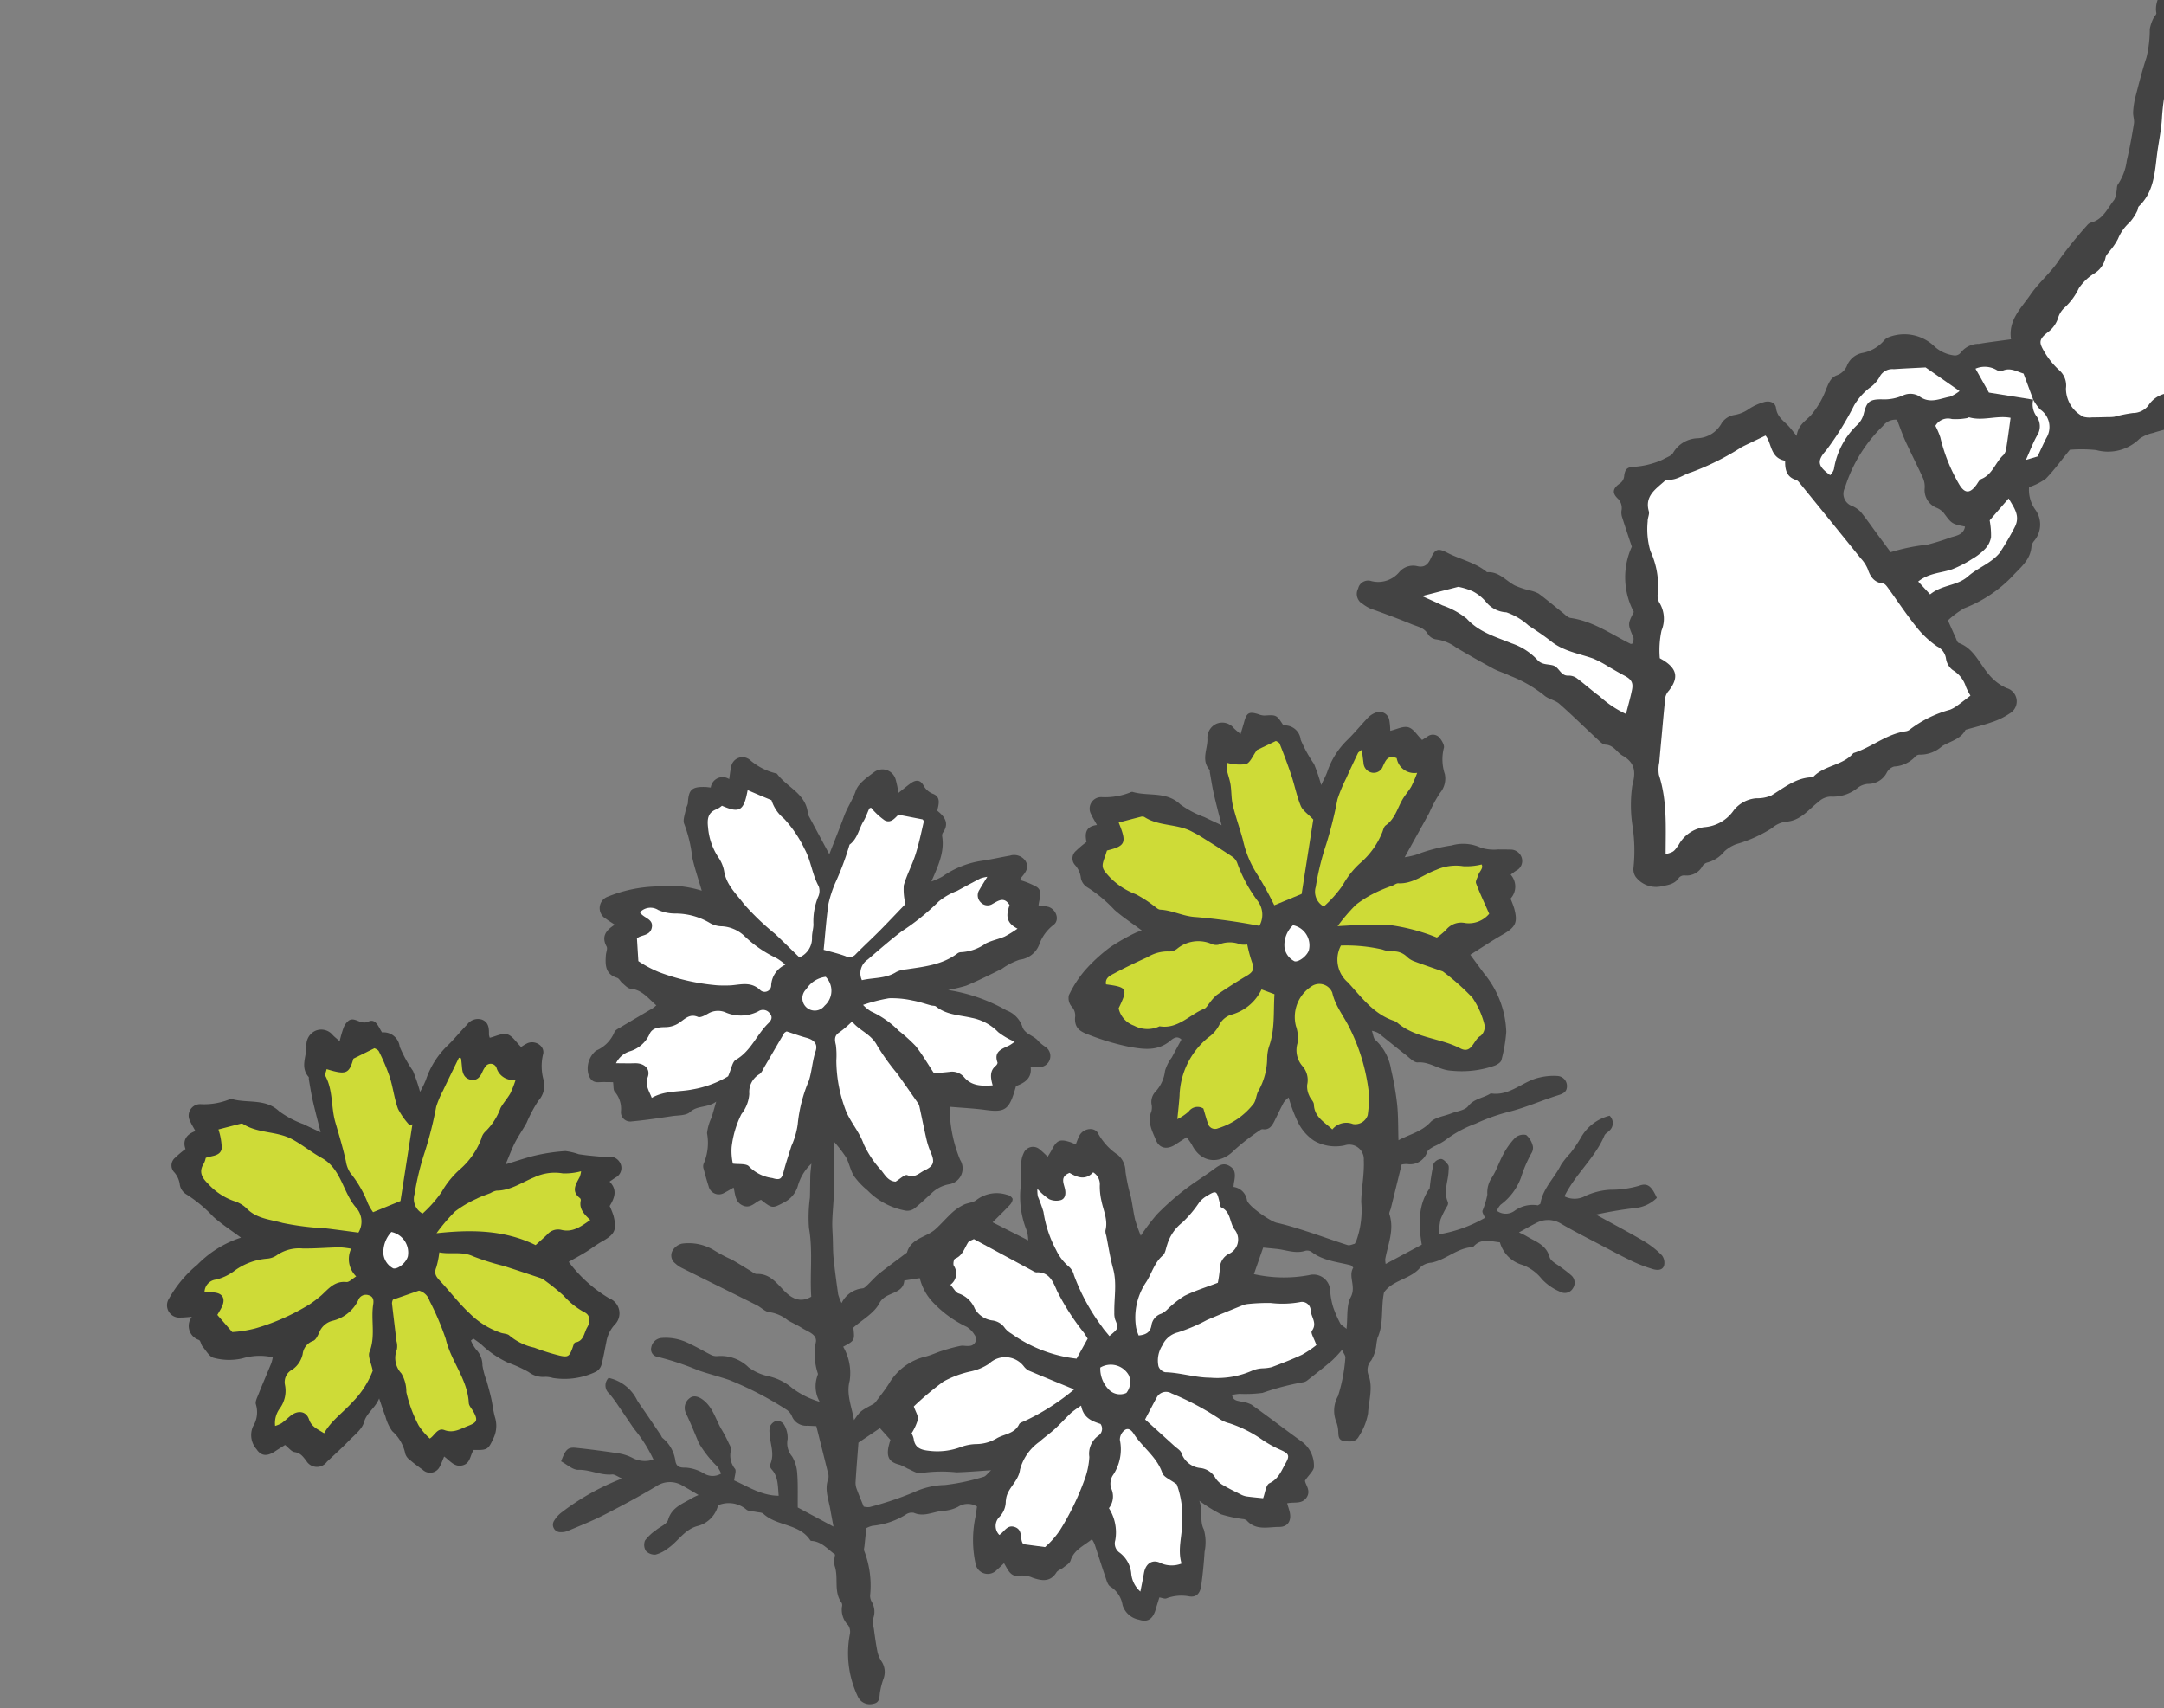 <svg xmlns="http://www.w3.org/2000/svg" xmlns:xlink="http://www.w3.org/1999/xlink" width="223" height="176" viewBox="0 0 223 176">
  <rect x="0" y="0" width="223" height="176" fill="#808080" stroke="none"/>
  <defs>
    <clipPath id="clip-path">
      <rect id="長方形_295" data-name="長方形 295" width="223" height="176" transform="translate(15182.426 10173.47)" fill="#fff" stroke="#707070" stroke-width="1"/>
    </clipPath>
  </defs>
  <g id="マスクグループ_107" data-name="マスクグループ 107" transform="translate(-15182.426 -10173.47)" clip-path="url(#clip-path)">
    <g id="グループ_432" data-name="グループ 432" transform="translate(15199.655 10110.079)">
      <g id="グループ_431" data-name="グループ 431" transform="translate(0 0)">
        <path id="パス_1674" data-name="パス 1674" d="M742.2,94.712a1.974,1.974,0,0,0-2.129-.7c-1.038.259-2.209.084-3.077.951-.153.152-.5.112-.763.151-1.585.238-3.1.632-3.919,1.669-1.337.267-2.371.413-3.368.691a23.919,23.919,0,0,0-2.83,1.03,1.243,1.243,0,0,1-1.636-.274,3.814,3.814,0,0,0-1.25-.656c-.31-.142-.637-.246-.955-.372a18.761,18.761,0,0,0-2.053-.8,3.1,3.1,0,0,1-2.42-1.765,1.684,1.684,0,0,0-1.677-1.077,1.734,1.734,0,0,1-1.779-1.072,1.521,1.521,0,0,0-1.6-.943c-1.119.237-1.636-.484-2.144-1.147a3.7,3.7,0,0,0-1.584-1.323c-.77-.306-1.539-.62-2.284-.984a2.7,2.7,0,0,1-1.041-.746,2.071,2.071,0,0,0-2.472-1c-.414.12-.689-.08-1.048-.32-1.582-1.063-3.224-2.035-4.844-3.042-.178-.111-.412-.2-.516-.358-.7-1.1-2-1.388-2.906-2.206-.23-.208-.656-.2-.994-.288a3.183,3.183,0,0,1-.633-.132c-1.317-.646-2.625-1.311-4.014-2.011a1.748,1.748,0,0,0-1.279-1.711,4.444,4.444,0,0,1-1.842-1.165c-.648-.5-1.383-.892-2.073-1.34-.176-.115-.429-.241-.475-.408a3.433,3.433,0,0,0-2.064-2.067c-1.188-.608-1.772-2.1-3.286-2.238-.1-.009-.232-.15-.284-.261a2.968,2.968,0,0,0-2.726-1.548,1.974,1.974,0,0,1-1.564-.968,3.333,3.333,0,0,0-2.666-1.7,3.74,3.74,0,0,1-2.391-.9,2.663,2.663,0,0,0-1.394-.667,2.729,2.729,0,0,1-2.1-1.158,2.7,2.7,0,0,0-2.759-1.055,2.106,2.106,0,0,0-2.8-1.13.543.543,0,0,1-.381-.006,22.871,22.871,0,0,0-3.27-.837,2.576,2.576,0,0,0-2.988.7,2.328,2.328,0,0,0-3.23-.345.785.785,0,0,1-.382.081,9.056,9.056,0,0,0-4.172,1.4,29.1,29.1,0,0,1-3.621,1.582,6.392,6.392,0,0,0-3.435-3.16,2.35,2.35,0,0,1-1.111-1.025,2.9,2.9,0,0,0-1.65-1.159c-1.286-.509-3.037.137-3.879-1.519-.073-.143-.432-.113-.594-.243-.282-.228-.658-.477-.744-.787a35.327,35.327,0,0,1-.84-3.7,8.051,8.051,0,0,0-1.226-3.433,1.526,1.526,0,0,1-.293-.828c.021-1.883.016-3.749-1.145-5.379a2.084,2.084,0,0,1-.152-.5c-.187-.523-.382-1.043-.571-1.565-.083-.228-.161-.459-.3-.855a4.328,4.328,0,0,1,2.469,2.018,3.226,3.226,0,0,0,1.028,1.131c1.01.489,1.762,1.471,2.987,1.558.169.012.344.254.477.42a6.149,6.149,0,0,0,3.939,2.636,2.33,2.33,0,0,0,1.187,1.006,12.474,12.474,0,0,1,3.308,1.266c.177.095.449,0,.648.069a9.871,9.871,0,0,1,2.03.84,3.205,3.205,0,0,0,2.076.655,1.624,1.624,0,0,1,.971.275,2.877,2.877,0,0,0,2,.5c1.394-.141,2.8-.238,4.171-.5a6.336,6.336,0,0,1,1.926-.18,2.053,2.053,0,0,0,2.2-1.333,3.006,3.006,0,0,1,.4-.813,1.874,1.874,0,0,0,.211-2.522,1.364,1.364,0,0,1-.17-1.468,1.865,1.865,0,0,0-.226-1.757,16.2,16.2,0,0,1-1.385-2.785c-.465-1.47-1.649-2.333-2.563-3.422-.609-.726-1.375-1.323-1.966-2.06a2.371,2.371,0,0,0-1.442-1.05,1.333,1.333,0,0,1-1.062-.837,1.944,1.944,0,0,0-2.179-1.1,2.545,2.545,0,0,1-1.1-.2c-1.385-.468-2.539-1.629-4.173-1.369-.142.022-.306-.17-.472-.205-.454-.095-.916-.159-1.375-.235a3.815,3.815,0,0,1-.994-.183,5.878,5.878,0,0,0-4.11-.317,9.746,9.746,0,0,1-1.941.213,38.2,38.2,0,0,0-4.223.146,16.11,16.11,0,0,0-2.991.818,34.846,34.846,0,0,1-3.547,1.47c-.039.009-.071.049-.107.076a.7.7,0,0,1-1.187-.267c-.345-.819-1.058-1.1-1.739-1.507a5.412,5.412,0,0,0-2.7-.411,1.354,1.354,0,0,1-1.137-.477,1.866,1.866,0,0,0-1.909-.619c-.69.118-1.373.285-2.063.406a1.412,1.412,0,0,1-.739,0c-1.835-.773-3.524.617-5.321.344a.5.5,0,0,0-.357.151,4.822,4.822,0,0,1-2.2,1.111,1.425,1.425,0,0,0-.73.533,3.073,3.073,0,0,1-1.486,1,9.309,9.309,0,0,0-1.848,1.206c-.463.371-.776.937-1.258,1.272-1.2.837-1.833,2.306-3.247,2.9-.109.046-.187.185-.257.294a14.241,14.241,0,0,0-1.673,2.648c-.758,2.062-2.61,3.554-2.938,5.817a.514.514,0,0,1-.18.344,2.3,2.3,0,0,0-1.03,2.619,2.749,2.749,0,0,1-.157.769c-.352,2.073-1.742,3.793-2.005,5.9-.015.122-.136.228-.175.35-.215.655-.427,1.311-.623,1.972-.086.288-.126.589-.2.882-.168.713-.347,1.424-.506,2.139a7.311,7.311,0,0,1-.212,1.152,7.12,7.12,0,0,0-.277,4.192c.049.249-.035.522.007.774a10.862,10.862,0,0,0,.427,2.021,5.2,5.2,0,0,0,1.076,1.9,4.545,4.545,0,0,0,2.544,1.717,6.206,6.206,0,0,1,2.389.956c1.465.921,2.83,2,4.283,2.942a2.075,2.075,0,0,0,1.383.28,3.029,3.029,0,0,1,2.835.486c.135.119.424.058.638.095a5.436,5.436,0,0,1,3.668,2.692,9.312,9.312,0,0,1,.826,2.724,2.059,2.059,0,0,0,2.716,1.532c.891-.32,1.772-.661,2.661-.987.116-.043.28-.106.364-.059.669.377,1.592-.083,2.161.7.138.19.561.184.857.244.387.078.879.006,1.15.22a2.705,2.705,0,0,0,2.837.228,9.012,9.012,0,0,0,4.021-2.288,2.227,2.227,0,0,1,.8-.581c.561-.22,1.154-.357,1.742-.53.31.268.669.58,1.03.891a1.663,1.663,0,0,1,.567,1.987c-.3.894-.476,1.833-.71,2.752-.04.16-.052.391-.159.459a2.555,2.555,0,0,0-.991,1.932c-.215,1.234-1.245,2.234-1,3.6.029.16-.227.357-.307.554a4.036,4.036,0,0,0-.368,1.1,12.281,12.281,0,0,1-.342,2.928c-.446,1.346-.79,2.726-1.146,4.1a8.015,8.015,0,0,0-.229,1.531c-.021.386.147.793.086,1.167-.209,1.285-.441,2.57-.742,3.836a5.645,5.645,0,0,1-.9,2.419c-.145.178-.1.5-.161.758a2.148,2.148,0,0,1-.23.853c-.7.868-1.136,2.015-2.38,2.338a.868.868,0,0,0-.428.3,43.516,43.516,0,0,0-2.785,3.431c-.86,1.379-2.117,2.364-3.026,3.683-.986,1.43-2.315,2.63-2.016,4.618-1.169.162-2.245.287-3.311.467a2.323,2.323,0,0,0-1.841.869.788.788,0,0,1-.639.333,3.65,3.65,0,0,1-2.087-.925,4.47,4.47,0,0,0-4.734-.96,1.085,1.085,0,0,0-.432.292,3.9,3.9,0,0,1-2.345,1.343,2.161,2.161,0,0,0-1.475,1.2,1.8,1.8,0,0,1-1.07,1.083c-.628.223-.841.774-1.093,1.374a8.971,8.971,0,0,1-1.607,2.767c-.563.587-1.306.987-1.456,2.111-.42-.507-.643-.819-.908-1.088-.514-.52-1.11-.922-1.218-1.782-.075-.6-.695-.783-1.26-.608a5.546,5.546,0,0,0-1.536.7,3.588,3.588,0,0,1-1.542.628,1.933,1.933,0,0,0-1.251.806,2.97,2.97,0,0,1-2.537,1.587,3.035,3.035,0,0,0-2.489,1.515c-.144.256-.522.4-.814.549a5.668,5.668,0,0,1-1.071.454,8.488,8.488,0,0,1-1.874.4c-.876.038-1.158.125-1.275.929a1.034,1.034,0,0,1-.477.829c-.688.485-.779.943-.222,1.5a1.359,1.359,0,0,1,.419,1.283,1.55,1.55,0,0,0,.058.649c.355,1.117.731,2.228,1.008,3.064a7.612,7.612,0,0,0,.205,6.726c-.639,1.253-.627,1.248-.055,2.6.079.186-.022.449-.037.646-.151.029-.2.058-.232.043-2.012-1-3.867-2.341-6.176-2.669-.311-.045-.593-.36-.867-.577-.817-.644-1.607-1.324-2.445-1.94a3.484,3.484,0,0,0-.981-.335,9.659,9.659,0,0,1-1.446-.489c-.947-.49-1.655-1.471-2.884-1.376-1.193-1.01-2.739-1.3-4.087-2-.988-.511-1.261-.4-1.722.593-.3.652-.682.96-1.431.771a1.858,1.858,0,0,0-1.786.6,2.835,2.835,0,0,1-2.926.94,1.052,1.052,0,0,0-1.333.786,1.177,1.177,0,0,0,.477,1.584,3.812,3.812,0,0,0,.784.47c1.422.511,2.838,1.027,4.237,1.606.65.269,1.31.355,1.707,1.05a1.223,1.223,0,0,0,.86.524,4.415,4.415,0,0,1,2.037.835q1.891,1.126,3.827,2.174c.536.29,1.14.45,1.686.724a13.329,13.329,0,0,1,3.529,2.01c.423.4,1.138.5,1.583.885,1.339,1.175,2.607,2.432,3.916,3.645.251.232.553.557.843.571.858.042,1.18.8,1.752,1.125,1.442.81,1.334,1.868,1.008,3.132a14.21,14.21,0,0,0,.032,4.148,16.9,16.9,0,0,1,.09,4.353,1.393,1.393,0,0,0,.235.867,2.633,2.633,0,0,0,2.513,1c.72-.16,1.488-.191,1.952-.924a.731.731,0,0,1,.572-.226,1.866,1.866,0,0,0,1.862-.992.857.857,0,0,1,.518-.345,3.367,3.367,0,0,0,1.723-1.139,3.762,3.762,0,0,1,1.214-.743,14.062,14.062,0,0,0,3.693-1.658,2.717,2.717,0,0,1,1.413-.656c1.524-.078,2.343-1.257,3.385-2.053a1.884,1.884,0,0,1,1.245-.537,4.027,4.027,0,0,0,2.8-.908,1.866,1.866,0,0,1,1.069-.4,2.142,2.142,0,0,0,1.918-1.17,1.27,1.27,0,0,1,.75-.622,3.164,3.164,0,0,0,2.2-1.037.605.605,0,0,1,.463-.184,3.347,3.347,0,0,0,2.275-.867c.834-.523,1.906-.692,2.418-1.68.015-.029.077-.035.12-.047.876-.251,1.768-.457,2.624-.764a7.3,7.3,0,0,0,1.863-.92,1.421,1.421,0,0,0-.363-2.579,4.948,4.948,0,0,1-1.84-1.415c-.977-1.122-1.526-2.668-3.1-3.24-.152-.055-.227-.351-.316-.546-.275-.6-.54-1.206-.793-1.775a8.968,8.968,0,0,1,1.69-1.254,13.692,13.692,0,0,0,4.872-3.216c.873-.968,1.949-1.722,2.048-3.169a1.233,1.233,0,0,1,.282-.567,2.605,2.605,0,0,0,.075-3.253,3.539,3.539,0,0,1-.611-2.272,6.359,6.359,0,0,0,1.737-.875c.9-.934,1.669-2,2.47-2.977a14.612,14.612,0,0,1,2.709.029,4.619,4.619,0,0,0,4.477-1.167,3.79,3.79,0,0,1,1.41-.6c.446-.156.911-.253,1.362-.4.989-.315,1.376-1.2,2-1.908.578-.656,1.835-.657,2.46-1.557a2.814,2.814,0,0,1,1.014-1.016c1.7-.739,2.407-2.634,4.071-3.392a.623.623,0,0,0,.264-.288c.461-.958.909-1.92,2.133-2.109a.356.356,0,0,0,.195-.169c.556-.92,1.562-1.4,2.211-2.19.889-1.086,2.13-2.047,1.887-3.732a5.562,5.562,0,0,0,3.527-2.775c1.123.448,2.172.893,3.241,1.281a16.817,16.817,0,0,0,1.99.554,1.476,1.476,0,0,1,1.174.722c.153.3.456.529.636.824a16.729,16.729,0,0,1,1.948,3.4,8.624,8.624,0,0,0,2.3,3.1c.328.367.712.7,1.058,1.072a23.445,23.445,0,0,1,1.416,2.483,1.726,1.726,0,0,1,.006,2.07c-.18.34-.524.75-.45,1.04a5.357,5.357,0,0,1-.347,2.921c-.359,1.256-.61,2.544-.863,3.828-.108.549-.08,1.124-.152,1.682a1.743,1.743,0,0,1-.266.949c-1.142,1.133-1.121,2.62-1.214,4.024a9.869,9.869,0,0,1-1.192,4.724,3.068,3.068,0,0,0-.514,2.872,1.593,1.593,0,0,1-.431,1.7,2.059,2.059,0,0,0-.464,1.585c.03,1.163.226,2.359-.513,3.434a2.217,2.217,0,0,0-.129,2.217,3.727,3.727,0,0,0-1.141,2.918.62.62,0,0,1-.115.48c-1.162,1.013-.9,2.49-.955,3.71a38.4,38.4,0,0,0-.321,4.409,4.808,4.808,0,0,1-.316,1.8,4.176,4.176,0,0,0-.451,2.791.939.939,0,0,1-.172.608c-.556,1.027-.5,2.3-1.309,3.229a1.21,1.21,0,0,0-.151.633,13.273,13.273,0,0,1-.582,3.984,23.135,23.135,0,0,0-.766,2.629,2.9,2.9,0,0,0-.263,1c.213,1.811-.751,3.258-1.464,4.764a2.145,2.145,0,0,0-.063,2.116c.147.268.3.536.421.816a2.545,2.545,0,0,0,2.958,1.781.972.972,0,0,1,.617.081,2.169,2.169,0,0,0,2.706.072,2.313,2.313,0,0,0,2.4.867.912.912,0,0,1,.621.12,2.3,2.3,0,0,0,2.811-.144l1.194.58a3.712,3.712,0,0,1-.007.7,6.273,6.273,0,0,0,.106,3.369,1.33,1.33,0,0,1-.247.958,2.52,2.52,0,0,0-.211,2.121c.312,1.363.934,2.708.533,4.18a1.665,1.665,0,0,0,.093.9,4.479,4.479,0,0,1-.275,3.066,4.943,4.943,0,0,0,.214,4.169,2.884,2.884,0,0,1,.377,1.73,3.316,3.316,0,0,0,.165,2.176,2.174,2.174,0,0,1,.009,1.912,2.084,2.084,0,0,0,.357,2.712c-.727,1.236-.861,1.5-.522,2.139a9.275,9.275,0,0,1,1.018,4.154c.058,1.844.362,3.731-1.14,5.232-.269.269-.542.535-.806.81s-.662.528-.754.858a1.257,1.257,0,0,1-.978.933,2.545,2.545,0,0,0-2.078,2.265,1.1,1.1,0,0,1-.591.774c-1.491.5-2.377,1.708-3.4,2.758a1.569,1.569,0,0,0-.419.66c-.4,1.613-1.619,2.566-2.822,3.509-.572.448-.988.9-.809,1.642s.731,1,1.45,1.131c.985.182,1.942.518,2.925.72a2.365,2.365,0,0,0,1.269-.049,9.07,9.07,0,0,0,1.824-1,1.458,1.458,0,0,1,1.449-.26c1.273.432,2.362-.257,3.463-.739.426-.187.792-.508,1.208-.724.464-.241.988-.381,1.428-.657,1.392-.873,2.732-1.832,4.141-2.676a6.552,6.552,0,0,0,3.2-3.542,6.41,6.41,0,0,0,.159-3.993,28.93,28.93,0,0,1-.433-3.41,2.471,2.471,0,0,1,.346-1.624,6.488,6.488,0,0,0,.323-1.767q.217-1.206.464-2.408c.14-.676.325-1.343.448-2.022.092-.511.068-1.045.181-1.55.245-1.1.53-2.185.827-3.269a17.91,17.91,0,0,0,.572-1.846c.167-1.064.2-2.15.33-3.221a8.411,8.411,0,0,1,.365-1.393c.177-.58.416-1.144.564-1.731.24-.955-.032-2.02.667-2.889.124-.154,0-.5,0-.763a2.906,2.906,0,0,1,0-.777c.36-1.343.786-2.67,1.121-4.02a8.193,8.193,0,0,0,.384-2.535,5.532,5.532,0,0,1,.568-2.626,1.892,1.892,0,0,0,.2-1.245,2.84,2.84,0,0,1,.2-2.025,1.67,1.67,0,0,1,1.652-1.26c.6-.046,1.184-.176,1.777-.268.7-.017,1.156.79,2.049.518a4,4,0,0,1,2.687-.183c.143.055.342-.046.516-.063.74-.07,1.48-.145,2.222-.2,1.3-.094,2.6-.156,3.893-.268.477-.042.943-.207,1.418-.279a2.015,2.015,0,0,1,.75.027c.574.137,1.139.316,1.7.475.151.335.286.7.476,1.039.423.753.852,1.5,1.317,2.231.491.766,1.022,1.508,1.545,2.254.273.389.76.738.815,1.15.2,1.5,1.4,2.383,2.138,3.5.933,1.415,1.8,2.867,2.687,4.31.8,1.3,1.5,2.661,2.383,3.9a3.128,3.128,0,0,1,.713,1.776c.037,1.433.5,2.586,1.834,2.973.922,1.643,1.761,3.142,2.609,4.636a.841.841,0,0,0,.294.259c1.247.776,1.548,2.308,2.591,3.249a.539.539,0,0,1,.118.369,2.659,2.659,0,0,0,1.261,2.132c-.28,1.635-.475,3.283-.864,4.885a17.036,17.036,0,0,1-1.348,3.759,4.793,4.793,0,0,0-.817,2.292.83.83,0,0,1-.333.521,3.5,3.5,0,0,0-1.07,2.723c-.033.48.11,1.1-.138,1.415-.915,1.16-.519,2.641-1.08,3.884-.141.314.135.934.4,1.28a1.058,1.058,0,0,0,1.323.25,6.13,6.13,0,0,1,1.234-.416c2.292-.447,3.7-1.987,4.831-3.868.321-.538.6-1.05,1.328-1.115a1.808,1.808,0,0,0,1.58-1.366,2.711,2.711,0,0,1,1.941-1.927,3.5,3.5,0,0,0,1.329-.971c.285-.262.418-.723.73-.915a9.784,9.784,0,0,0,2.386-2.584,2.413,2.413,0,0,0,.557-2.746c-.395-.912.356-2.13-.665-2.942a.692.692,0,0,1-.189-.181,1.731,1.731,0,0,1-.317-.677,4.279,4.279,0,0,0-.992-2.4,2.652,2.652,0,0,1-.519-1.846,3.217,3.217,0,0,0-.282-1.511,11.622,11.622,0,0,0-1.228-2.166,1.38,1.38,0,0,1-.269-1.434,1.832,1.832,0,0,0,.012-1.389c-.806-1.172-1.019-2.749-2.469-3.506a2.58,2.58,0,0,0-.311-3.111,1.807,1.807,0,0,1-.33-1.351,3.31,3.31,0,0,0-.22-1.525c-.6-1.437-1.665-2.668-1.874-4.284-.021-.16-.166-.3-.253-.456-.365-.645-.716-1.3-1.1-1.933a1.207,1.207,0,0,1-.091-1.341,1.512,1.512,0,0,0-.379-2.019,2.4,2.4,0,0,1-.582-1.1c-.522-1.238-.275-2.68-1.222-3.829-.612-.742.149-2.207,1.111-2.423.894-.2,1.8-.359,2.693-.553a1,1,0,0,0,.581-.257c.587-.862,1.426-.617,2.126-.386a2.453,2.453,0,0,0,2.352-.319c.416-.283,1.039-.632,1.434-.51,1.31.4,2.255-.5,3.483-.656a4.2,4.2,0,0,1-.077-1.584,4.664,4.664,0,0,0,.08-2.071c-.045-.941-.426-1.855-.072-2.838a1.582,1.582,0,0,0-.289-1.225,1.985,1.985,0,0,1-.411-1.575,1.686,1.686,0,0,0-.159-.9,1.753,1.753,0,0,1,.022-1.639,1.85,1.85,0,0,0-.209-2.106,1.724,1.724,0,0,1-.28-1.476,4.4,4.4,0,0,0-.023-1.926,4.522,4.522,0,0,1-.277-2.429,1.869,1.869,0,0,0-.48-1.958,1.27,1.27,0,0,1-.259-1.846,1.434,1.434,0,0,0,.017-1.728,2.51,2.51,0,0,1-.579-2.154c.084-1.186.3-2.479-.861-3.412-.163-.13-.135-.568-.105-.854.125-1.213.467-2.439-.532-3.494-.151-.16-.1-.5-.163-.757-.143-.593-.293-1.186-.444-1.778-.343-1.329-1.12-2.542-.949-4.018a3.138,3.138,0,0,0-.463-1.335c-.183-.441-.4-.868-.6-1.3a7.81,7.81,0,0,1-.454-2.682,14.25,14.25,0,0,0-.9-3.646c-.464-1.215-.992-2.4-1.489-3.6q-.646-1.562-1.272-3.131a.517.517,0,0,1,0-.261,3.493,3.493,0,0,0-.669-2.223,2.355,2.355,0,0,1-.383-.946,3.5,3.5,0,0,0-1.483-3.128c.491-1.642.49-1.641-.629-2.981a.876.876,0,0,1-.213-.325c-.346-1.58-1.452-2.777-2.121-4.2a4.858,4.858,0,0,0-1.029-1.312,5.609,5.609,0,0,1-1.884-3.7,2.566,2.566,0,0,0-.476-1.327c-.5-.65-1.162-1.174-1.7-1.8s-1.276-1.253-1.405-1.973a6.22,6.22,0,0,0-3.152-4.576,1.383,1.383,0,0,1-.7-1.575c1.744,1.41,4.03.568,5.73,1.769.059.041.177-.012.258.01.492.131.984.266,1.473.409.538.157,1.138.561,1.6.437,1.115-.3,2.152.418,3.227.078,1.307.685,2.644-.08,3.99.032,1.229.1,2.523-.58,3.786-.928.908-.25,1.812-.518,2.807-.8.3.6.5,1.071.764,1.506a16.267,16.267,0,0,0,.965,1.363c.233.3.5.582.755.873a5,5,0,0,0,2.91,2.053,5.874,5.874,0,0,0,3.4-.652,2.366,2.366,0,0,0,1.815-2.316,1.24,1.24,0,0,1,.163-.625,2.218,2.218,0,0,0,.115-2.133,1.526,1.526,0,0,1,.625-2.034,17.389,17.389,0,0,0,2.33-1.684,28.026,28.026,0,0,1,3.671-2.7,32.863,32.863,0,0,1,3.906-2.407,2.254,2.254,0,0,0,1.18-1.92,5.476,5.476,0,0,1,.349-1.512A1.942,1.942,0,0,0,742.2,94.712Zm-142.792,51.56a25.406,25.406,0,0,1-2.457.767,20.088,20.088,0,0,0-3.783.774c-.582-.787-1.033-1.393-1.481-2-.537-.729-1.049-1.478-1.623-2.176a2.841,2.841,0,0,0-.847-.577,1.329,1.329,0,0,1-.761-1.884,15.1,15.1,0,0,1,3.927-6.38,1.6,1.6,0,0,1,1.438-.631c.328.84.563,1.536.867,2.2.6,1.3,1.249,2.57,1.839,3.87a2.283,2.283,0,0,1,.146,1,1.965,1.965,0,0,0,1.216,2,1.951,1.951,0,0,1,.723.5c.854,1.148.842,1.157,2.219,1.438C600.7,145.986,599.979,146.11,599.411,146.272Z" transform="translate(-415.565 -27.525)" fill="#434343"/>
        <path id="パス_1675" data-name="パス 1675" d="M563.239,230.748A9.208,9.208,0,0,0,561.4,229.3c-1.584-.932-3.213-1.788-4.951-2.745a40.054,40.054,0,0,1,4.15-.69,3.678,3.678,0,0,0,2.121-1.036c-.553-1.227-.968-1.569-1.837-1.245a10.315,10.315,0,0,1-2.961.408,7.133,7.133,0,0,0-2.526.617,2.321,2.321,0,0,1-2.2.063c1.129-2.3,3.148-3.944,4.124-6.269.078-.185.308-.3.464-.459a1.04,1.04,0,0,0,.066-1.578,4.7,4.7,0,0,0-2.94,2.223,13.652,13.652,0,0,1-1.082,1.611,9.2,9.2,0,0,0-.984,1.224c-.664,1.353-1.871,2.418-2.121,3.988-.009.059-.133.1-.26.19a3.177,3.177,0,0,0-2.433.581,1.536,1.536,0,0,1-1.8-.026,2.193,2.193,0,0,1,.385-.614,6.086,6.086,0,0,0,2.1-2.789,13.663,13.663,0,0,1,1.066-2.5,1.039,1.039,0,0,0,.162-.746,2.188,2.188,0,0,0-.686-1.157,1.285,1.285,0,0,0-1.15.3,7.337,7.337,0,0,0-1.206,1.682c-.442.8-.711,1.7-1.213,2.449a2.774,2.774,0,0,0-.435,1.71,8.461,8.461,0,0,1-.5,1.662c-.045.2.152.455.256.731a14.167,14.167,0,0,1-4.742,1.7,7.938,7.938,0,0,1,.16-1.53,9.649,9.649,0,0,1,.7-1.4.534.534,0,0,0,.066-.379c-.494-1.085.025-2.143.066-3.211.008-.217.057-.492-.051-.642-.183-.255-.467-.585-.725-.6a.96.96,0,0,0-.774.506,22.777,22.777,0,0,0-.4,2.522c-1.145,1.559-1.19,3.592-.815,5.8l-3.718,1.988a2.388,2.388,0,0,1-.044-.5c.276-1.526.955-3.01.433-4.619-.057-.174.1-.415.149-.627.362-1.471.724-2.942,1.106-4.5a3.418,3.418,0,0,1,.551-.051,1.85,1.85,0,0,0,2.08-1.242c.087-.237.418-.4.666-.555a7.015,7.015,0,0,0,1.15-.623,11.975,11.975,0,0,1,3.178-1.74,19.724,19.724,0,0,1,3.562-1.256c1.669-.431,3.263-1.146,4.913-1.661.526-.163.925-.337.936-.908a1.034,1.034,0,0,0-.959-1.087,6.162,6.162,0,0,0-1.928.174c-1.694.384-3.012,1.921-4.937,1.624-.036-.006-.081.032-.119.054-.73.436-1.627.485-2.242,1.265-.346.439-1.158.511-1.76.749-.724.286-1.65.385-2.127.9-.931,1-2.163,1.245-3.289,1.857-.042-1.295-.014-2.5-.138-3.7a30.7,30.7,0,0,0-.624-3.593,5.272,5.272,0,0,0-1.629-3.057c-.181-.151-.2-.5-.348-.932a2.816,2.816,0,0,1,.655.227c.961.756,1.9,1.538,2.871,2.289.379.294.823.771,1.207.744,1.259-.088,2.2.8,3.467.856a10.294,10.294,0,0,0,4.47-.529c.266-.109.621-.331.677-.562a15.376,15.376,0,0,0,.5-2.915,9.93,9.93,0,0,0-2.279-6c-.483-.653-.963-1.309-1.428-1.941,1.169-.734,2.219-1.443,3.317-2.07,1.362-.776,1.606-1.253,1.194-2.754a9.892,9.892,0,0,0-.369-.958,1.83,1.83,0,0,0,.017-2.475c.217-.159.383-.292.56-.406a1.117,1.117,0,0,0,.581-1.336,1.2,1.2,0,0,0-1.215-.839c-.395-.02-.791,0-1.186-.018a4.572,4.572,0,0,1-1.793-.17,4.323,4.323,0,0,0-3.035-.239,17.037,17.037,0,0,0-3.652.955,8.358,8.358,0,0,1-1.18.263c.942-1.7,1.747-3.137,2.537-4.584a13.461,13.461,0,0,1,1.1-2.041,2.292,2.292,0,0,0,.5-1.941,4.812,4.812,0,0,1-.106-2.678c.11-.271-.214-.818-.478-1.115a.905.905,0,0,0-1.212-.074c-.215.134-.427.271-.55.349-.5-.492-.882-1.16-1.412-1.311s-1.209.214-1.864.362a7.281,7.281,0,0,0-.1-1.1,1.021,1.021,0,0,0-1.409-.769,2.164,2.164,0,0,0-.767.493c-.723.752-1.379,1.571-2.125,2.3a8.215,8.215,0,0,0-2.085,3.282c-.138.4-.354.78-.634,1.388a18.761,18.761,0,0,0-.738-2.174,13.765,13.765,0,0,1-1.373-2.495,1.64,1.64,0,0,0-1.778-1.474c-.715-1.107-.714-1.1-1.97-1.021a1.852,1.852,0,0,1-.613-.138c-.969-.3-1.207-.161-1.477.838-.1.371-.219.737-.36,1.208-.3-.261-.505-.418-.684-.6a1.539,1.539,0,0,0-1.789-.467,1.589,1.589,0,0,0-.939,1.6c.01,1.055-.658,2.153.218,3.152.047.053.013.171.029.257.131.726.239,1.457.4,2.176.245,1.078.53,2.148.813,3.279-.675-.319-1.223-.566-1.76-.833a10.022,10.022,0,0,1-2.5-1.322c-1.448-1.375-3.3-.8-4.919-1.284a.425.425,0,0,0-.253.062,7.022,7.022,0,0,1-2.942.479,1.184,1.184,0,0,0-1.063,1.781c.134.312.323.6.593,1.093-1.258.143-1.235.979-1.079,1.747a10.583,10.583,0,0,0-1.085.918,1.012,1.012,0,0,0-.117,1.435,2.382,2.382,0,0,1,.624,1.375,1.431,1.431,0,0,0,.651.937,14.024,14.024,0,0,1,2.8,2.323c.868.767,1.849,1.4,2.822,2.129a5.392,5.392,0,0,0-.7.268,20.969,20.969,0,0,0-2.614,1.5,17.148,17.148,0,0,0-2.58,2.39,11.674,11.674,0,0,0-1.614,2.511,1.34,1.34,0,0,0,.286,1.177,1.343,1.343,0,0,1,.346,1.144c-.04.942.359,1.36,1.294,1.707a25.014,25.014,0,0,0,4.208,1.275c1.551.284,3,.5,4.321-.609.332-.28.708-.531,1.141-.126-.343.636-.668,1.24-.991,1.845a4.35,4.35,0,0,0-.7,1.384,3.8,3.8,0,0,1-.957,2.118,1.544,1.544,0,0,0-.436,1.318,1.527,1.527,0,0,1-.024.776c-.425,1.063.1,1.989.464,2.89.371.918,1.178,1.045,2.026.489.36-.238.724-.47,1.152-.746a6.121,6.121,0,0,1,.54.763c.945,1.9,2.886,2.1,4.38.559a22.58,22.58,0,0,1,2.739-2.115.412.412,0,0,1,.257-.028c.592.055.868-.333,1.1-.78.336-.666.646-1.345,1-2a2.526,2.526,0,0,1,.5-.5,14.621,14.621,0,0,0,.9,2.428,4.877,4.877,0,0,0,1.718,2.028,4.463,4.463,0,0,0,3.146.48,1.5,1.5,0,0,1,1.978,1.523c.067,1.451-.241,2.873-.264,4.3a9.316,9.316,0,0,1-.521,4.053c-.037.078-.085.15-.149.263-.228.046-.516.2-.732.134-1.406-.445-2.792-.957-4.2-1.41-1.024-.331-2.056-.654-3.106-.887-.646-.144-2.9-1.687-3.065-2.323a1.619,1.619,0,0,0-1.389-1.37c.022-.207.024-.333.05-.454.2-.956.083-1.393-.487-1.719-.673-.386-1.143.02-1.655.394-1.022.747-2.107,1.409-3.1,2.19a27.45,27.45,0,0,0-2.7,2.418,22.41,22.41,0,0,0-1.663,2.195,16.3,16.3,0,0,1-.58-1.632c-.181-.769-.273-1.558-.432-2.331a19.785,19.785,0,0,1-.566-2.649,2.257,2.257,0,0,0-.783-1.715,6.334,6.334,0,0,1-2.005-2.151c-.336-.771-1.519-.626-1.947.142a8.277,8.277,0,0,0-.382.93c-.271-.111-.428-.19-.594-.242-1.058-.332-1.359-.2-1.885.806-.129.246-.282.479-.422.711a8.885,8.885,0,0,0-.837-.776,1.037,1.037,0,0,0-1.646.428,2.4,2.4,0,0,0-.231.887c-.046.869-.012,1.744-.074,2.613a9.328,9.328,0,0,0,.651,4.5,4,4,0,0,1,.13.96l-3.667-1.862c.628-.626,1.226-1.2,1.788-1.8.154-.166.32-.476.264-.645a.834.834,0,0,0-.59-.395,3.427,3.427,0,0,0-3.1.522c-.332.293-.906.3-1.332.508a5.09,5.09,0,0,0-1.162.779c-.61.554-1.147,1.189-1.757,1.742-.933.847-2.507.913-2.93,2.392-.01.034-.065.057-.1.083-.922.7-1.859,1.373-2.76,2.093-.43.344-.789.774-1.191,1.154-.154.146-.328.346-.513.372a2.7,2.7,0,0,0-2.179,1.52,4.938,4.938,0,0,1-.352-.9c-.176-1.232-.344-2.464-.471-3.7-.071-.683-.058-1.375-.082-2.062-.021-.6-.072-1.206-.053-1.806.033-1,.147-2.008.164-3.013.029-1.637.007-3.275.007-5.156a13.758,13.758,0,0,1,1.245,1.613c.333.612.45,1.351.819,1.934a7.773,7.773,0,0,0,1.391,1.472,7.306,7.306,0,0,0,3.983,2.1,1.263,1.263,0,0,0,.85-.23c.6-.473,1.155-1.016,1.728-1.53a3.485,3.485,0,0,1,1.815-.96,1.654,1.654,0,0,0,1.169-2.529,14.39,14.39,0,0,1-1.081-5.463c1.314.113,2.533.168,3.736.333,1.887.258,2.366-.02,2.941-1.9.051-.167.1-.335.166-.563.867-.329,1.658-.784,1.507-1.963.319,0,.533-.006.747,0a1.14,1.14,0,0,0,.79-2.07,4.621,4.621,0,0,1-.719-.572c-.469-.631-1.447-.716-1.687-1.558a2.711,2.711,0,0,0-1.62-1.638,17.537,17.537,0,0,0-6.024-2.1,18.158,18.158,0,0,0,1.869-.446c1.251-.518,2.461-1.134,3.678-1.732a6.825,6.825,0,0,1,1.832-.946,2.452,2.452,0,0,0,2.035-1.6,4.368,4.368,0,0,1,1.411-1.949c.71-.467.377-1.6-.461-1.887a5.775,5.775,0,0,0-1.037-.154c.06-.691.477-1.433-.174-1.9a7.833,7.833,0,0,0-1.724-.709,1.644,1.644,0,0,1,.146-.3c.411-.484.808-.992.421-1.652a1.416,1.416,0,0,0-1.627-.567c-.9.152-1.791.359-2.693.5a9.457,9.457,0,0,0-4.231,1.635,6.763,6.763,0,0,1-1.159.523c.711-1.635,1.364-3.032,1.112-4.637a.562.562,0,0,1,.066-.379c.684-.953.224-1.641-.574-2.274.141-.643.393-1.388-.4-1.725a1.884,1.884,0,0,1-1.026-.893c-.322-.58-.778-.6-1.327-.2-.4.293-.779.612-1.244.979a12.075,12.075,0,0,0-.28-1.345,1.423,1.423,0,0,0-2.223-.8c-.727.546-1.633,1.161-1.9,1.937-.312.92-.861,1.687-1.189,2.574-.49,1.325-1.021,2.636-1.536,3.957-.728-1.356-1.413-2.628-2.093-3.9a1.071,1.071,0,0,1-.125-.372c-.22-1.977-2.128-2.624-3.137-3.978A.19.19,0,0,0,472,181.1a6.369,6.369,0,0,1-2.762-1.415,1.183,1.183,0,0,0-1.919.775c-.085.364-.12.739-.194,1.219a1.234,1.234,0,0,0-1.9.868c-.256-.026-.427-.054-.6-.058-1.352-.032-1.676.281-1.755,1.623-.014.241-.178.47-.219.714-.083.5-.338,1.112-.15,1.493a14.075,14.075,0,0,1,.817,3.417c.245,1.127.627,2.223.98,3.44a11.491,11.491,0,0,0-4.863-.429,14.3,14.3,0,0,0-4.806,1.041,1.256,1.256,0,0,0-.193,2.293c.266.2.547.37.9.6-.925.585-1.4,1.222-.844,2.25.118.217-.052.584-.073.882-.072,1-.079,1.961,1.154,2.344.216.068.346.381.544.543.266.219.548.548.847.576,1.206.113,1.823,1.016,2.649,1.715a3.462,3.462,0,0,1-.368.3c-1.084.642-2.174,1.273-3.254,1.923-.258.155-.626.319-.7.555a3.514,3.514,0,0,1-1.887,1.889,2.4,2.4,0,0,0-.806,2.354c.154.562.438.943,1.1.9.477-.029.957-.006,1.46-.006.065.415.008.807.177.99a2.7,2.7,0,0,1,.636,2.019.96.96,0,0,0,1.109,1.036c1.385-.124,2.763-.337,4.14-.541.643-.095,1.462-.046,1.874-.423.779-.711,1.765-.4,2.693-1.072-.207.713-.334,1.169-.473,1.623a5.143,5.143,0,0,0-.472,1.618,5.475,5.475,0,0,1-.362,3.189.794.794,0,0,0,.018.516c.155.591.316,1.181.505,1.763a1.083,1.083,0,0,0,1.671.655c.289-.14.562-.314.909-.51.182.782.176,1.533.98,1.864s1.261-.414,1.848-.6c1.157.922,1.177.89,2.371.262a2.787,2.787,0,0,0,1.443-1.78,4.99,4.99,0,0,1,1.373-2.212c-.057.571-.1.868-.113,1.167-.021.776-.015,1.552-.04,2.327a15.335,15.335,0,0,0-.1,3.126c.423,2.367.082,4.734.236,7.092-1.2.691-2.077.137-2.887-.711-.754-.79-1.446-1.676-2.721-1.634-.228.007-.471-.217-.7-.351-.633-.375-1.252-.775-1.894-1.134a14.333,14.333,0,0,1-1.739-.912,5.048,5.048,0,0,0-3.379-.729,1.533,1.533,0,0,0-.973.726,1.015,1.015,0,0,0,.279,1.309,2.686,2.686,0,0,0,.643.454c2.578,1.287,5.164,2.56,7.742,3.848.468.233.9.715,1.366.732a3.882,3.882,0,0,1,1.86.838c.483.279,1,.5,1.469.8.57.365,1.483.608,1.423,1.375a6.324,6.324,0,0,0,.191,3.3c.03.064-.032.169-.05.255a3.219,3.219,0,0,0,.239,2.658,8.9,8.9,0,0,1-2.817-1.4,5.657,5.657,0,0,0-2.519-1.245,5.315,5.315,0,0,1-1.986-.9,4.087,4.087,0,0,0-3.19-1.164,1.268,1.268,0,0,1-.635-.1c-.738-.363-1.443-.8-2.193-1.136a5.28,5.28,0,0,0-2.913-.633,1.174,1.174,0,0,0-1.1.966.787.787,0,0,0,.659.985,28.308,28.308,0,0,1,4.185,1.389c1.059.367,2.151.636,3.211,1a35.434,35.434,0,0,1,5.883,3.052,1.491,1.491,0,0,1,.552.67,1.584,1.584,0,0,0,1.566.986c.344.007.687.03.952.042.4,1.6.782,3.112,1.152,4.625a1.44,1.44,0,0,1,.091.762c-.435,1.112.018,2.15.2,3.211.085.5.185,1,.324,1.754l-3.682-1.972c-.012-1.312.032-2.423-.056-3.524a3.819,3.819,0,0,0-.528-1.736,2.1,2.1,0,0,1-.458-1.785,2.652,2.652,0,0,0-.371-1.492.913.913,0,0,0-.731-.409,1.079,1.079,0,0,0-.675.513,1.516,1.516,0,0,0-.083.77c.025,1.069.562,2.125.063,3.215a.566.566,0,0,0,.121.492c.727.77.658,1.748.754,2.746-1.757-.008-3.164-.946-4.588-1.579.043-.469.252-1,.079-1.2a2.2,2.2,0,0,1-.4-1.949,1.239,1.239,0,0,0-.2-.611,14.288,14.288,0,0,0-.711-1.38c-.62-.993-.881-2.2-1.8-3.017-.544-.485-1.124-.658-1.528-.338a1.246,1.246,0,0,0-.422,1.542c.484,1.02.906,2.058,1.338,3.1a11.928,11.928,0,0,0,1.915,2.437,4.591,4.591,0,0,1,.386.712,1.7,1.7,0,0,1-1.753,0,4.166,4.166,0,0,0-1.934-.615c-.651.029-.936-.163-1.027-.69a3.645,3.645,0,0,0-1.313-2.352c-.1-.077-.136-.223-.209-.332q-.763-1.13-1.532-2.258c-.292-.428-.6-.848-.875-1.285a4.266,4.266,0,0,0-2.954-2.328,1.1,1.1,0,0,0,.074,1.624,13,13,0,0,1,.926,1.249c.542.781,1.075,1.569,1.607,2.356a14.494,14.494,0,0,1,2.015,3.184,2.72,2.72,0,0,1-2.219-.2,4.807,4.807,0,0,0-1.49-.454q-2.113-.323-4.241-.549c-.864-.093-1.1.133-1.566,1.39.58.3,1.19.893,1.783.876,1.2-.033,2.274.587,3.466.476.271-.026.569.22,1.035.417a24.8,24.8,0,0,0-6.2,3.467,3.02,3.02,0,0,0-.786.854.764.764,0,0,0,.668,1.206,1.769,1.769,0,0,0,.764-.144c1.232-.524,2.484-1.015,3.674-1.623,1.83-.936,3.644-1.911,5.408-2.966a2.5,2.5,0,0,1,2.719-.049c.521.289,1.03.6,1.636.955a6.5,6.5,0,0,0-.612.283c-.974.608-2.147.938-2.535,2.286-.126.437-.83.7-1.255,1.06a4.879,4.879,0,0,0-1.115,1.053,1.181,1.181,0,0,0,.089,1.076,1.227,1.227,0,0,0,1.011.38,3.585,3.585,0,0,0,1.259-.646c1.032-.7,1.659-1.878,2.972-2.276a2.942,2.942,0,0,0,2.2-2.16,2.818,2.818,0,0,1,2.9.433c.225.205.667.174,1.01.253.255.058.584.036.751.19,1.4,1.3,3.7.995,4.836,2.734a.161.161,0,0,0,.115.06c1.049.056,1.668.854,2.445,1.414a3.07,3.07,0,0,0-.055,1.141c.444,1.244-.136,2.674.728,3.831a.554.554,0,0,1,.034.384,2.265,2.265,0,0,0,.64,1.923,1.236,1.236,0,0,1,.166.946,10.378,10.378,0,0,0,.842,6.435,1.343,1.343,0,0,0,1.552.715c.65-.1.647-.562.7-1.073a7.186,7.186,0,0,1,.384-1.524,1.988,1.988,0,0,0-.2-1.764,3.07,3.07,0,0,1-.417-.94c-.163-.806-.276-1.624-.384-2.442a3.041,3.041,0,0,1-.035-1.141,2.015,2.015,0,0,0-.193-1.642,1.273,1.273,0,0,1-.159-.614,9.986,9.986,0,0,0-.6-4.609c-.065-.133,0-.332.02-.5.059-.588.122-1.175.192-1.855a2.969,2.969,0,0,1,.62-.238,7.958,7.958,0,0,0,3.421-1.139,1.077,1.077,0,0,1,.855-.2c1.038.455,1.977-.109,2.954-.2a3.9,3.9,0,0,0,1.615-.425,1.808,1.808,0,0,1,1.938-.021c-.05.351-.087.686-.146,1.017a11.528,11.528,0,0,0-.015,4.8,1.276,1.276,0,0,0,2.209.71c.247-.209.474-.443.738-.691.409.682.678,1.453,1.571,1.291a2.553,2.553,0,0,1,1.372.208c.885.3,1.806.5,2.453-.538.145-.233.5-.329.732-.518.267-.218.643-.427.733-.715.353-1.124,1.362-1.509,2.2-2.2a3.522,3.522,0,0,1,.276.512c.384,1.155.746,2.317,1.14,3.468.11.323.227.753.477.9a2.745,2.745,0,0,1,1.262,1.912,2.173,2.173,0,0,0,1.688,1.5c.9.309,1.44-.073,1.723-1.048.12-.413.252-.822.381-1.244.3.047.553.171.723.1a4.333,4.333,0,0,1,2.382-.2c.7.1,1.094-.3,1.206-1.1.162-1.161.276-2.332.349-3.5a4.84,4.84,0,0,0-.077-2.3c-.477-.938-.04-1.832-.465-2.96a15.832,15.832,0,0,0,2.247,1.4,13.3,13.3,0,0,0,2.288.489.7.7,0,0,1,.361.15c.948,1.058,2.2.654,3.341.659.845,0,1.253-.591,1.1-1.424-.06-.327-.18-.643-.287-1.01.735-.172,1.519.121,2.006-.6s-.151-1.331-.162-1.744c.409-.613.937-1.045.917-1.449a3.068,3.068,0,0,0-1.187-2.522c-1.767-1.268-3.489-2.6-5.259-3.86a3.294,3.294,0,0,0-1.112-.32c-.367-.09-.791-.092-.881-.685.3-.039.542-.09.789-.1a13.6,13.6,0,0,0,2.351-.1,26.354,26.354,0,0,1,4.17-1.094.933.933,0,0,0,.473-.213c.844-.663,1.693-1.323,2.51-2.017a13.2,13.2,0,0,0,1.038-1.107c.156.349.378.6.346.816a16.96,16.96,0,0,1-.756,3.936,3.086,3.086,0,0,0-.2,2.61,3.125,3.125,0,0,1,.222,1.023c.028.453-.007.919.591,1,.576.082,1.215.143,1.53-.463a6.424,6.424,0,0,0,.951-2.374c.072-1.291.522-2.6.069-3.9a1.462,1.462,0,0,1,.262-1.568,4,4,0,0,0,.505-1.432,6.31,6.31,0,0,1,.144-.884c.67-1.487.327-3.085.67-4.692.932-1.318,2.772-1.335,3.787-2.624a1.884,1.884,0,0,1,1.079-.433c1.514-.283,2.663-1.524,4.251-1.6a.194.194,0,0,0,.11-.07c.791-.877,1.742-.528,2.712-.426a3.366,3.366,0,0,0,2.352,2.336,4.582,4.582,0,0,1,1.969,1.449,5.379,5.379,0,0,0,1.912,1.316.96.96,0,0,0,1.284-.356,1.01,1.01,0,0,0-.148-1.329,11.8,11.8,0,0,0-1.019-.8c-.433-.353-1.108-.65-1.231-1.094-.36-1.314-1.5-1.606-2.437-2.191a7.351,7.351,0,0,0-.722-.35c.614-.337,1.168-.666,1.743-.949a2.554,2.554,0,0,1,2.608.053c1.4.819,2.849,1.545,4.283,2.3,1.036.546,2.067,1.1,3.126,1.6a14.493,14.493,0,0,0,2.069.78c.422.125.971.137,1.125-.376A1.247,1.247,0,0,0,563.239,230.748Zm-83.7,12.936a5.4,5.4,0,0,0-.667-3.518c1.194-.641,1.194-.641,1.05-1.968.907-.812,2.148-1.48,2.68-2.512.641-1.242,2.445-.843,2.571-2.34l1.592-.247a5.514,5.514,0,0,0,1.414,2.552,11.525,11.525,0,0,0,3.442,2.477,2.468,2.468,0,0,1,.789.819.7.7,0,0,1-.547,1.134c-.3.041-.623-.059-.916,0-.629.13-1.251.3-1.866.5-.58.179-1.134.456-1.722.6a5.971,5.971,0,0,0-3.771,2.793c-.417.66-.911,1.272-1.38,1.9a.916.916,0,0,1-.3.237c-1.271.688-1.271.686-1.918,1.616C479.716,246.238,479.184,245.041,479.537,243.684Zm13.78,9.893a22.163,22.163,0,0,1-3.952.837,8.029,8.029,0,0,0-3.246.762,34.114,34.114,0,0,1-4.524,1.512,1.643,1.643,0,0,1-.611-.05c-.245-.607-.482-1.158-.688-1.721a1.951,1.951,0,0,1-.152-.754c.08-1.346.19-2.69.3-4.116l2.214-1.491,1.082,1.208a7.782,7.782,0,0,0-.219.812c-.177,1.05.163,1.513,1.2,1.761a6.513,6.513,0,0,1,.767.378c.473.187,1.021.579,1.423.469a14.678,14.678,0,0,1,3.635-.073c1.112-.031,2.222-.131,3.569-.215C493.757,253.213,493.563,253.531,493.317,253.578Zm37.852-18.507c-.457.843-.294,2.021-.43,3.255-.349-.294-.559-.393-.641-.555a11.715,11.715,0,0,1-.73-1.67,7.514,7.514,0,0,1-.309-1.636,1.729,1.729,0,0,0-2.168-1.676,14.187,14.187,0,0,1-5.694-.1c.345-.987.63-1.807.954-2.737.446.044.912.089,1.379.137.984.1,1.944.523,2.966.193a.8.8,0,0,1,.631.11c1.188.92,2.645,1.026,4.022,1.376.075.02.133.111.288.246C530.874,232.939,531.775,233.953,531.169,235.071Z" transform="translate(-409.211 -38.01)" fill="#434343"/>
        <path id="パス_1676" data-name="パス 1676" d="M408.7,239.516c-.542.034-.841.075-1.138.07a1.271,1.271,0,0,1-1.2-1.976,12.452,12.452,0,0,1,2.923-3.482,10.986,10.986,0,0,1,4.48-2.775c-1-.746-1.986-1.381-2.849-2.151a14.2,14.2,0,0,0-2.8-2.323,1.428,1.428,0,0,1-.647-.938,2.367,2.367,0,0,0-.627-1.374,1.015,1.015,0,0,1,.125-1.434,10.318,10.318,0,0,1,1.081-.91c-.31-.85.05-1.5,1.022-1.85-.214-.394-.4-.684-.537-1A1.183,1.183,0,0,1,409.6,217.6a7,7,0,0,0,2.942-.48.426.426,0,0,1,.252-.061c1.615.489,3.47-.092,4.917,1.283a9.966,9.966,0,0,0,2.5,1.322c.537.267,1.084.514,1.761.833-.281-1.128-.566-2.2-.811-3.274-.163-.718-.273-1.449-.4-2.175-.015-.085.019-.2-.027-.257-.877-1-.211-2.1-.22-3.15a1.6,1.6,0,0,1,.933-1.606,1.533,1.533,0,0,1,1.789.458c.179.185.384.345.7.624a11.272,11.272,0,0,1,.383-1.34,1.74,1.74,0,0,1,.571-.807c.645-.385,1.207.491,2,.121.768-.359,1.041.555,1.412,1.115a1.667,1.667,0,0,1,1.819,1.471,13.557,13.557,0,0,0,1.369,2.495,18.542,18.542,0,0,1,.73,2.162,10.7,10.7,0,0,0,.6-1.228,8.7,8.7,0,0,1,2.3-3.606c.683-.666,1.278-1.421,1.95-2.1a1.367,1.367,0,0,1,1.525-.515c.713.28.737.908.724,1.544a1.643,1.643,0,0,0,.084.331c.6-.14,1.275-.507,1.8-.359s.917.81,1.433,1.311a4.481,4.481,0,0,1,.648-.391c.854-.365,1.884.351,1.595,1.216a5.283,5.283,0,0,0,.1,2.673,2.347,2.347,0,0,1-.568,2.041,14.507,14.507,0,0,0-1.214,2.278c-.381.692-.842,1.341-1.2,2.042-.337.656-.587,1.355-.957,2.226,1.159-.346,2.169-.708,3.207-.942a19.135,19.135,0,0,1,2.958-.421,6.729,6.729,0,0,1,1.364.322c.677.11,1.362.174,2.046.234.349.031.7,0,1.054.013a1.225,1.225,0,0,1,1.237.81,1.1,1.1,0,0,1-.545,1.349c-.178.119-.355.242-.615.42.852.86.506,1.7.013,2.516a8.373,8.373,0,0,1,.4,1.013c.36,1.451.128,1.907-1.193,2.642-.569.317-1.086.728-1.642,1.071s-1.123.646-1.785,1.024a14.251,14.251,0,0,0,4.182,3.762,1.653,1.653,0,0,1,.538,2.732,3.482,3.482,0,0,0-.84,1.739c-.166.8-.3,1.61-.513,2.4a1.2,1.2,0,0,1-.548.679,7.466,7.466,0,0,1-4.457.65,2.657,2.657,0,0,0-.759-.117,2.449,2.449,0,0,1-1.722-.485,13.412,13.412,0,0,0-2.126-.969,10.181,10.181,0,0,1-2.8-1.918c-.254-.2-.518-.377-.778-.566l-.254.2a3.932,3.932,0,0,0,.527.917,2.317,2.317,0,0,1,.659,1.65,8.216,8.216,0,0,0,.443,1.624c.162.589.33,1.177.463,1.773.143.639.205,1.3.383,1.927a2.971,2.971,0,0,1-.149,2.17c-.545,1.171-.617,1.246-2.038,1.212-.382.507-.307,1.387-1.164,1.592-.83.2-1.257-.467-1.883-.913-.168.39-.273.709-.435,1a1.1,1.1,0,0,1-1.767.372c-.46-.332-.918-.669-1.349-1.037a1.214,1.214,0,0,1-.454-.62,4.224,4.224,0,0,0-1.349-2.332,4.663,4.663,0,0,1-.7-1.523c-.207-.527-.376-1.067-.645-1.844-.429,1.038-1.286,1.457-1.565,2.461-.2.72-.975,1.3-1.547,1.891-.726.75-1.5,1.452-2.265,2.166a1.268,1.268,0,0,1-2.133-.1c-.334-.414-.585-.807-1.2-.891-.332-.046-.614-.444-.984-.735-.321.2-.686.429-1.044.664-.805.528-1.415.5-1.9-.231a2.2,2.2,0,0,1-.359-2.343,2.778,2.778,0,0,0,.3-2.266c-.093-.272.109-.67.235-.986.437-1.09.9-2.168,1.346-3.254a4.359,4.359,0,0,0,.155-.619,6.158,6.158,0,0,0-3.12.112,6.1,6.1,0,0,1-2.953-.05c-.452-.093-.8-.748-1.166-1.176-.163-.194-.183-.576-.371-.671A1.521,1.521,0,0,1,408.7,239.516Z" transform="translate(-406.162 -40.436)" fill="#3b3b3b"/>
        <path id="パス_1677" data-name="パス 1677" d="M669.575,84.983c.619,1.139,1.156,2.132,1.7,3.122a.428.428,0,0,0,.179.189c1.413.582,2.194,1.884,3.123,2.948.752.86,1.692,1.462,2.46,2.276a5.793,5.793,0,0,0,1.482.837c.193,1.869,1.388,3.195,3.757,3.773.619.15.78.357.787,1.051a2.477,2.477,0,0,0,1.588,2.614,5.215,5.215,0,0,1,.869.542,5.43,5.43,0,0,0,1.021.566c.872.289,1.762.528,2.651.764a4.082,4.082,0,0,1,2.6,1.3,4.031,4.031,0,0,0,1.951,1.008c1.1.357,1.725,1.3,2.6,1.933.1.072.126.26.228.315,1.666.892,1.3,2.43,1.207,3.854a1.921,1.921,0,0,0,.549,1.807,4.2,4.2,0,0,1,1.257,2.9,23.135,23.135,0,0,0,1.19,3.985,3.462,3.462,0,0,1,.279,1.5,20,20,0,0,0,.117,3.267,2.267,2.267,0,0,0,.6,1.13,1.793,1.793,0,0,1,.506,2.009,1.765,1.765,0,0,0,.613,2.019,2.3,2.3,0,0,1,.629,2.569,11.045,11.045,0,0,0,.184,3.095c.023.255.243.552.165.746-.549,1.366.142,2.566.442,3.82.02.085.082.17.075.251-.148,1.831.886,3.339,1.357,5,.034.122.121.292.072.365-.726,1.079.09,2.242-.19,3.35a2.044,2.044,0,0,0,.145.9,29.629,29.629,0,0,1,.784,3.17,9.583,9.583,0,0,1,.35,3.088c-.094.535.43,1.18.557,1.491.2,1.333.357,2.393.506,3.454.1.693.226,1.387.256,2.084a6.82,6.82,0,0,0,.619,2.382,12.894,12.894,0,0,1,.512,2.8c.193,1.146.056,2.354.7,3.421.133.217.019.585.019.97-1.386.159-2.642.889-4.111.446a2.574,2.574,0,0,0-3.088.958c-1.882-.618-3.507.414-5.241.759a5.3,5.3,0,0,1-1.256.334,4.953,4.953,0,0,0-2.541.541,3.563,3.563,0,0,1-2.776.379,1,1,0,0,0-.647.046c-1.294.531-2.687.241-4,.5-1.477.29-2.9.89-4.447.5-1.13.676-2.378.459-3.6.467a1.549,1.549,0,0,0-.524.035c-1.4.54-2.731-.01-4.087-.2a3.827,3.827,0,0,0-1.165.022c-1.808.309-3.609.667-5.42.96a1.947,1.947,0,0,1-1.117-.163,5.485,5.485,0,0,0-3.855-.176,2.921,2.921,0,0,1-2.285-.071,2.285,2.285,0,0,0-2.031.189c-.335.134-.7.372-.915-.041a1.937,1.937,0,0,1-.043-.947,2.278,2.278,0,0,1,.163-.5c.32-1.026-.6-2.155.5-3.193.87-.821.2-2.117.235-3.187a6.819,6.819,0,0,1,.809-2.993,2.389,2.389,0,0,0,.128-2.5.747.747,0,0,1-.068-.621c.663-1.132.576-2.431.877-3.639.272-1.089.787-2.115,1.15-3.184.135-.4.084-.86.225-1.255.447-1.249.07-2.683.9-3.853a1.306,1.306,0,0,0,.231-.984,2.55,2.55,0,0,1,.3-1.884,2.409,2.409,0,0,0,.21-1.013,6.511,6.511,0,0,1,.4-2.437c.188-.534.035-1.189.179-1.744a19.8,19.8,0,0,0,.615-2.058c.259-1.376.458-2.764.645-4.153.073-.547,0-1.114.078-1.66.118-.852.3-1.694.465-2.538.025-.129.123-.253.117-.375a3.886,3.886,0,0,1,.815-2.616c.5-.687.18-1.5-.389-2.165a11.047,11.047,0,0,1-1.708-1.934,2.615,2.615,0,0,1-.48-1.567,2.055,2.055,0,0,0-1.037-1.985,7.1,7.1,0,0,1-1.247-1.292c-.531-.63-1.037-1.283-1.534-1.941a1.6,1.6,0,0,1-.333-.666c-.2-1.327-1.183-1.875-2.275-2.313a7.476,7.476,0,0,0-1-.317,4.223,4.223,0,0,1-2.345-1.275,2.453,2.453,0,0,0-1.446-.479c-1.083-.137-2.177-.188-3.315-.277l-.272-1.265c-1.2-.267-1.534-1.062-1.428-2.3a6.959,6.959,0,0,0-.894-4.539,1.652,1.652,0,0,1-.053-.985c.052-.427.182-.845.315-1.424.71-.284,1.553-.6,2.375-.962a1.959,1.959,0,0,0,.729-.546,15.228,15.228,0,0,1,3.754-3.375,1.128,1.128,0,0,1,.331-.2c1.7-.349,2.543-1.729,3.585-2.9.815-.914,1.78-1.694,2.6-2.6.672-.739,1.232-1.58,1.846-2.373.181-.234.328-.558.569-.671a5.514,5.514,0,0,0,1.963-2.085,1.78,1.78,0,0,0-.051-2.31,8.135,8.135,0,0,1-.547-1.139c-.11-.238-.151-.6-.334-.7-1.254-.669-1.46-2.142-2.4-3.047a2.739,2.739,0,0,1-.435-.79,6.251,6.251,0,0,0-3.279-2.978c.115-.31.249-.613.343-.928a1.781,1.781,0,0,0-.938-2.332,4.353,4.353,0,0,1-1.669-1.4c-.525-.574-.893-1.29-1.684-1.617-.231-.1-.366-.477-.5-.75a6.465,6.465,0,0,0-2.211-2.833l2.852-2.2a3.91,3.91,0,0,0,2.795,2.889.7.7,0,0,1,.429.438,4.407,4.407,0,0,0,1.2,1.846c.466.607,1.121,1.1,1.227,1.975.035.292.373.589.639.8.678.546,1.415,1.021,2.082,1.58a2.709,2.709,0,0,1,.538.86c.179.346.242.935.5,1.025,1.192.423,1.3,1.686,2.042,2.441.765.774,1.432,1.646,2.136,2.48a2.145,2.145,0,0,1,.368.528C667.993,84.788,668,84.8,669.575,84.983Z" transform="translate(-423.252 -30.289)" fill="#ffc627"/>
        <path id="パス_1678" data-name="パス 1678" d="M684.879,184.769a2.476,2.476,0,0,0,3.168.36c1.422-.768,3.1-.748,4.672-1.009a.881.881,0,0,1,.489.162,2.3,2.3,0,0,0,2.017-.025c.978-.336,2.053-.4,3.017-.771,1.3-.5,2.683-.321,3.985-.69a1.71,1.71,0,0,0,.385-.08c1.36-.794,2.889-.517,4.346-.706a25.729,25.729,0,0,0,5.768-1.083,2.613,2.613,0,0,0,1.846-2.172,2,2,0,0,0-1.112-2.188c-.07-.041-.112-.129-.015-.013-.254-1.4-.476-2.6-.685-3.8a3.337,3.337,0,0,1-.109-1.044c.321-2.082-.35-4.049-.7-6.046-.194-1.1.149-2.306-.571-3.318a.167.167,0,0,1-.018-.126c.651-2.18-.7-4.081-.856-6.149-.013-.17-.174-.362-.127-.5.513-1.531-.625-2.768-.729-4.185a.628.628,0,0,0-.149-.362c-.721-.76-.512-1.682-.505-2.588a14.181,14.181,0,0,0-.893-5.661,9.448,9.448,0,0,1-.745-4.194,11.09,11.09,0,0,0-.29-1.637c-.144-1.258-1.124-2.382-.551-3.767.113-.274-.088-.675-.136-1.018-.057-.416-.106-.834-.151-1.251-.01-.085.05-.2.013-.258-.77-1.2-.477-2.566-.685-3.854-.133-.822-.866-1.563-.933-2.374a6.729,6.729,0,0,0-.594-2.385,3.606,3.606,0,0,1-.125-.9,7.894,7.894,0,0,1,2.851,3.666,3.557,3.557,0,0,0,1.566,2.025,3,3,0,0,1,1.314,1.877,7.02,7.02,0,0,0,1.068,1.929c.337.511.734.937.6,1.65a1.663,1.663,0,0,0,.871,1.785,2.54,2.54,0,0,1,1.206,1.775,4.508,4.508,0,0,0,1.694,3.023c.317.218.4.851.485,1.313a6.31,6.31,0,0,0,.817,2.463,7.334,7.334,0,0,1,.531,1.986c.339,1.2.291,2.53,1.13,3.586.116.146.076.424.085.643a4.139,4.139,0,0,0,1.006,2.768,3.712,3.712,0,0,1,.616,1.951,4.847,4.847,0,0,0,.556,1.855,6.54,6.54,0,0,1,.767,2.733,8.926,8.926,0,0,0,1.567,5.174,4.847,4.847,0,0,1,.531,1.985c.078.382-.068.87.122,1.155a10.105,10.105,0,0,1,.906,3.135c.188.66.623,1.259.755,1.924a18.818,18.818,0,0,1-.013,1.925,7.007,7.007,0,0,0,.4,1.367c.075.244.246.509.2.731a2.052,2.052,0,0,0,.513,2.066.6.6,0,0,1,.093.479,2.862,2.862,0,0,0,.758,2.457c-.645,2.62-.815,5.079,1.025,7.378a2.979,2.979,0,0,0-.3,3.533c-.408,1.061.392,2.113.016,3.191a1.523,1.523,0,0,0,.057,1.027,14.328,14.328,0,0,1,.582,3.2c.208,1.016-.033,1.1-1.089,1.037-1.394-.089-2.77.44-4.19.271a.744.744,0,0,0-.545.334,1.506,1.506,0,0,1-1.966.549,1.864,1.864,0,0,0-1.645.172,2.478,2.478,0,0,1-1.892.3,5.682,5.682,0,0,0-2.832.228,13.377,13.377,0,0,1-6.734.555,1.739,1.739,0,0,0-1.355.293,1.809,1.809,0,0,1-1.953.33c-1.3-.418-2.494.051-3.714.333a6.52,6.52,0,0,1-.861.283c-2.221.181-4.441.4-6.666.471a23.421,23.421,0,0,1-4.264-.28,11.811,11.811,0,0,0-5.06.438,3.161,3.161,0,0,1-1.9.027,6.2,6.2,0,0,0-1.787-.119c-.9,0-1.8.04-2.7.079a5.757,5.757,0,0,0-1.4.13c-.7.21-1.357.55-2.046.8a.981.981,0,0,1-.6-.031,4.927,4.927,0,0,0-3.463-.09,2.212,2.212,0,0,1-1.09-.114,16.18,16.18,0,0,1-1.871-.448,5.085,5.085,0,0,0-4.013.391,1.473,1.473,0,0,1-1.79-.417,1.535,1.535,0,0,0-1.711-.38,3.616,3.616,0,0,1-1.641.021c-1.388-.094-2.785-.069-4.178-.031-.405.011-.78.147-1.039-.288-.346-.579-.432-1.592-.035-1.83a2.484,2.484,0,0,0,1.227-2.444,1.262,1.262,0,0,1,.279-.708,4.211,4.211,0,0,0,.956-3.668c-.054-.216.125-.487.182-.736.115-.5.211-1.008.331-1.508.17-.709.324-1.424.54-2.119.46-1.478.931-2.954,1.464-4.405.085-.233.505-.372.8-.489a.641.641,0,0,1,.509.08c1.247.841,2.5.451,3.777.086a1.047,1.047,0,0,1,.851.1c.815.763,1.793.6,2.75.594q2.538-.007,5.076-.007c.263,0,.579.085.781-.027,1.3-.723,2.552-.029,3.826.078a5.339,5.339,0,0,0,1.651-.08,8.946,8.946,0,0,1,4.381-.438,3.192,3.192,0,0,0,2.739-1.026C684.495,185.086,684.629,184.975,684.879,184.769Z" transform="translate(-423.669 -34.193)" fill="#fff"/>
        <path id="パス_1679" data-name="パス 1679" d="M729.914,103.353c-.381.933-.721,1.783-1.076,2.626a1.169,1.169,0,0,1-.341.531q-1.369.862-2.78,1.66a1.263,1.263,0,0,1-.745.192,2.357,2.357,0,0,0-2.667,1.473c-.716,0-1.407.019-2.1,0-1.609-.052-3.217-.111-4.824-.2-.241-.014-.468-.225-.707-.333-.319-.146-.7-.47-.952-.39-1.165.368-2.2-.411-3.314-.289a.855.855,0,0,1-.392-.007,17.87,17.87,0,0,1-3.763-1.651,5.116,5.116,0,0,0-2.916-.953c-.672-.034-1.323.042-1.749-.619a.188.188,0,0,0-.1-.08,17.734,17.734,0,0,1-3.695-1.777,3.469,3.469,0,0,1-.915-.463,6.506,6.506,0,0,0-3.208-1.335c-.25-.06-.647-.016-.733-.163a3.165,3.165,0,0,0-1.956-1.439c-.231-.072-.416-.524-.489-.833-.331-1.386-.791-1.844-2.183-2.043a2.861,2.861,0,0,1-2.193-.974c-.212-.29-.676-.385-1-.608-.239-.165-.569-.364-.623-.6-.276-1.22-1.323-1.673-2.167-2.346a9.934,9.934,0,0,1-1.363-1.347c-.723-.853-1.2-1.933-2.516-2.153-.312-.053-.638-.574-.782-.947a2.5,2.5,0,0,0-1.227-1.47,1.148,1.148,0,0,1-.531-.519,4.229,4.229,0,0,0-2.655-2.392,1.71,1.71,0,0,1-1.289-1.6,2.663,2.663,0,0,0-.287-1.141c-.29-.461-.653-1.073-1.1-1.2a2.209,2.209,0,0,1-1.61-1.715,2.337,2.337,0,0,0-1.354-1.666c-.2-.082-.472-.221-.509-.381-.252-1.071-1.168-1.461-1.929-2.038a3.47,3.47,0,0,1-.686-1.027c-.221-.366-.415-.749-.637-1.114-.111-.183-.335-.327-.375-.517a2.191,2.191,0,0,0-1.959-1.868,2.594,2.594,0,0,0-1.718-2.216,1.567,1.567,0,0,1-.659-.711,9.727,9.727,0,0,1-.487-1.257c.976-.606,1.879-1.086,2.962-.1a1.789,1.789,0,0,0,1.478.241,4.109,4.109,0,0,1,2.315,0c.928.239,1.908.306,2.808.614a3.364,3.364,0,0,1,2.1,1.46c.2.372.777.831,1.122.786,1.155-.153,2.081.64,3.18.6.169-.006.45-.011.5.079.55,1.049,1.809.977,2.59,1.674a3.065,3.065,0,0,0,2.42.856,1.187,1.187,0,0,1,1.416.85,3.322,3.322,0,0,0,1.489,1.573,36.982,36.982,0,0,1,3.011,2.481c.37.3.781.559,1.146.868.43.365.828.769,1.247,1.148.192.175.38.426.608.48,1.613.38,2.656,1.6,3.877,2.561a3.75,3.75,0,0,0,.767.505,3.9,3.9,0,0,1,2.241,1.691c.084.169.339.273.536.361a17.583,17.583,0,0,1,3.746,2.279,27.6,27.6,0,0,0,3.379,1.967c.259.15.474.376.725.542a5.341,5.341,0,0,0,1.451.88c1.721.429,3.164,1.454,4.779,2.1a3.61,3.61,0,0,1,1.936,1.489,2.2,2.2,0,0,0,.929.682c.7.355,1.455.61,2.137,1a4.218,4.218,0,0,1,1.159,1,1.9,1.9,0,0,0,1.667.883,2.866,2.866,0,0,1,1.953.572c.431.291.972.416,1.416.691a9.813,9.813,0,0,1,1.192.955c.2.171.331.428.546.561A35.883,35.883,0,0,0,729.914,103.353Z" transform="translate(-424.145 -30.179)" fill="#fff"/>
        <path id="パス_1680" data-name="パス 1680" d="M572.275,187.234c0-2.74.178-5.5-.693-8.176a3.507,3.507,0,0,1,.038-1.282c.073-.9.163-1.808.245-2.712.124-1.342.234-2.684.386-4.023a1.518,1.518,0,0,1,.364-.662c.989-1.283.854-2.188-.472-3.06-.142-.094-.293-.174-.47-.277a9.639,9.639,0,0,1,.177-2.849,3.169,3.169,0,0,0-.235-2.9,1.443,1.443,0,0,1-.16-.849,8.471,8.471,0,0,0-.747-4.435,7.992,7.992,0,0,1-.284-3.073c-.016-.343.206-.725.119-1.032-.429-1.5.61-2.223,1.521-3.022a.773.773,0,0,1,.46-.232c.927.059,1.624-.554,2.436-.783a26.626,26.626,0,0,0,5.128-2.567c.268-.142.541-.273.815-.4.526-.254,1.053-.506,1.663-.8.65.71.448,2.316,2.026,2.592-.024.9.137,1.682,1.131,1.982.182.055.329.27.463.435q3.1,3.808,6.182,7.624a3.8,3.8,0,0,1,.724,1.087c.272.815.656,1.417,1.6,1.522.171.019.346.245.468.413.977,1.343,1.892,2.735,2.928,4.03a9.817,9.817,0,0,0,2.161,2.041,1.655,1.655,0,0,1,.922,1.273,1.8,1.8,0,0,0,.7,1.171,3.037,3.037,0,0,1,1.343,1.7,6.758,6.758,0,0,0,.474.927c-.476.361-.9.7-1.35,1.019a3.309,3.309,0,0,1-.751.43,12.061,12.061,0,0,0-4.091,2,.91.91,0,0,1-.456.221c-2.006.273-3.544,1.664-5.417,2.252-1.068,1.261-2.886,1.237-4.039,2.353a.4.4,0,0,1-.218.136c-1.669.04-2.874,1.083-4.206,1.88a3.651,3.651,0,0,1-1.519.283,3.3,3.3,0,0,0-2.34,1.231,4.037,4.037,0,0,1-3.063,1.749,3.57,3.57,0,0,0-2.606,1.8C573.114,186.981,573.13,186.993,572.275,187.234Z" transform="translate(-417.861 -35.828)" fill="#fff"/>
        <path id="パス_1681" data-name="パス 1681" d="M605.339,33.69A2.522,2.522,0,0,0,607.2,32.9a1.415,1.415,0,0,1,.932-.331,6.151,6.151,0,0,0,4.094-1.538,2.22,2.22,0,0,1,.556-.261c1.455.821,2.9,1.316,4.567.547.995.668,1.619,2.029,2.915,1.863.825.866,1.558,1.56,2.2,2.33a17.981,17.981,0,0,1,1.657,2.317c.553.931.967,1.943,1.488,2.894a9.346,9.346,0,0,1,1.3,3.921,3.027,3.027,0,0,0,.085.385c.243,1.212.728,2.341.9,3.606a22.234,22.234,0,0,0,1.729,4.675c-1.446-.061-2.7,1.552-4.423.728A12,12,0,0,0,624.563,51c-.636-1.277-1.258-2.666-3.059-2.92-.968-.137-1.764-.309-2.532.462a3.984,3.984,0,0,0-1.331,2.141,8.288,8.288,0,0,0-.1,4.292,18.054,18.054,0,0,1-2.516-1.188,4.179,4.179,0,0,0-3.544-.728,1.383,1.383,0,0,1-1.677-.634,4.317,4.317,0,0,0-.664-.805,1.3,1.3,0,0,0-1.593-.1,1.122,1.122,0,0,0-.52,1.246q.132,1.159.226,2.322a2.138,2.138,0,0,1-.055.623c-.223,1-.458,2-.754,3.285-2.1,2-2.921,2.5-5.826,1.948-.12-.355-.237-.768-.4-1.164a1.275,1.275,0,0,0-1.7-.792,1.169,1.169,0,0,0-.675,1.624c.854,1.4.366,2.632-.094,3.971a10.7,10.7,0,0,0-.408,2.693,1.439,1.439,0,0,1-.639,1.213,1.417,1.417,0,0,0-.441.477c-.616,1.159-1.771,1.177-2.837,1.3-.321.037-.7-.257-1.023-.444-.3-.172-.544-.553-.841-.585-1.555-.167-1.977-1.363-2.442-2.54-.1-.244-.177-.5-.279-.737a7.56,7.56,0,0,1-.08-4.041c.927-.681.946-1.791,1.071-2.733a8.529,8.529,0,0,1,.729-2.354.363.363,0,0,1,.06-.116,3.3,3.3,0,0,0,.805-3.393.665.665,0,0,1,.071-.51c1.189-1.493,1.226-3.436,2.009-5.085.038-.08.056-.188.119-.232,1.25-.9,1.662-2.382,2.49-3.574.844-1.214,1.8-2.352,2.675-3.543a9.564,9.564,0,0,0,.546-1.048c.379-.679.771-1.351,1.159-2.026a6.934,6.934,0,0,1,2.81-2.271C603.923,34.664,604.515,34.236,605.339,33.69Z" transform="translate(-419.149 -27.757)" fill="#fff"/>
        <path id="パス_1682" data-name="パス 1682" d="M627.74,97.067a3.44,3.44,0,0,0,1.031-2.158,10,10,0,0,1,.656-1.97c.044-.124.154-.269.121-.368-.354-1.052.541-1.866.542-2.873,0-.452.45-.9.751-1.457,1.006.794,2.393.963,2.422,2.634.526-.224.869-.395,1.229-.519a1.517,1.517,0,0,1,2.224,1.048,5.888,5.888,0,0,1,.707,2.76,1.273,1.273,0,0,0,.477,1.021c.822.516.914,1.476,1.465,2.143a.946.946,0,0,1,.143.617,14.783,14.783,0,0,0,1.145,6.249,3.2,3.2,0,0,1,.057.635,9.637,9.637,0,0,0,.279,1.646,4.535,4.535,0,0,1,.2,2.693,13.038,13.038,0,0,0,.581,5.612,6.164,6.164,0,0,1,1.017,2.358c.02.377.563.727.837,1.052-.53,1.033-1.033,2.043-1.574,3.032a1.985,1.985,0,0,1-.572.491,9.5,9.5,0,0,0-2.539,2.808,14.253,14.253,0,0,1-1.471,1.835,14.231,14.231,0,0,1-1.649,1.941,21.381,21.381,0,0,0-1.979,1.475c-1.111,1.161-2.376,2.174-3.588,3.238a1.534,1.534,0,0,1-.576.306,2,2,0,0,0-1.464,1.54,5.153,5.153,0,0,1-.447.887,2.819,2.819,0,0,0-2.653,1.3,2.033,2.033,0,0,1-1.588.755,14.977,14.977,0,0,0-1.9.384,3.945,3.945,0,0,1-.639.033c-.554.015-1.109.033-1.663.034a2.469,2.469,0,0,1-.877-.06,3.258,3.258,0,0,1-1.811-2.937,2.1,2.1,0,0,0-.7-1.873,8.175,8.175,0,0,1-1.474-1.8c-.569-.984-.731-1.3.317-2.113a2.939,2.939,0,0,0,1.085-1.585,2.347,2.347,0,0,1,.646-.957,6.506,6.506,0,0,0,1.454-1.981,5.229,5.229,0,0,1,1.68-1.581,2.533,2.533,0,0,0,1.072-1.587c.05-.267.316-.493.485-.737a6.525,6.525,0,0,0,.8-1.191,4.539,4.539,0,0,1,1.2-1.692,4.99,4.99,0,0,0,.772-1.169c.085-.144.06-.377.17-.481,1.545-1.465,1.636-3.429,1.878-5.348.162-1.287.452-2.567.513-3.859a24.006,24.006,0,0,1,1.1-5.727.48.48,0,0,0,.03-.259,5.515,5.515,0,0,1,.2-3.043A3.95,3.95,0,0,0,627.74,97.067Z" transform="translate(-420.965 -31.85)" fill="#fff"/>
        <path id="パス_1683" data-name="パス 1683" d="M597.214,74.058c.489-.66.933-1.233,1.347-1.829.341-.491.659-1,.958-1.519a7.7,7.7,0,0,1,.435-.949,5.836,5.836,0,0,0,.966-3.046c.053-.419.16-.83.247-1.27a11.779,11.779,0,0,1,1.91-.267,5.139,5.139,0,0,0,2.268-.532c.634-.283,1.316-.468,1.94-.771a2.366,2.366,0,0,0,1.631-1.895c.025-.254.285-.479.416-.729.194-.371.384-.745.548-1.129.114-.269.1-.643.285-.823a2.129,2.129,0,0,0,.683-2.313,26.327,26.327,0,0,1,2.815.209,5.02,5.02,0,0,1,1.548.694c1.211.7,2.4,1.433,3.594,2.171.837.518,1.208.516,1.878-.075.737-.651,1.031-1.371.516-2.082-.757-1.046-.439-2.286-.852-3.392a5.567,5.567,0,0,1,.157-2.193,1.472,1.472,0,0,1,1.715.541,3.376,3.376,0,0,1,1.2,2.516c-.007.173-.079.342-.1.515-.32,2.19,1.06,3.457,3.271,3.061.986-.176,1.995-.228,2.992-.346a3.476,3.476,0,0,0,1.026-.188,1.489,1.489,0,0,1,1.861.523,1.41,1.41,0,0,1,.053,1.835c-.551.782-1.079,1.5-.622,2.5-.736,1.107-.312,2.522-1.148,3.7a7.461,7.461,0,0,0-.8,3.277,6.688,6.688,0,0,1-2.125,3.645,2.465,2.465,0,0,0-.9,1.644,3.226,3.226,0,0,1-.614,1.274,6.136,6.136,0,0,0-.662.969c-.277.831-.545,1.531-1.643,1.549-.307.006-.608.56-.907.867-1.376,1.415-2.806,2.662-4.949,2.82a4.36,4.36,0,0,1-2.65-.757c.338-.7.654-1.35.963-2a1.511,1.511,0,0,0,.188-.487,14.492,14.492,0,0,0-.04-4.141,1.35,1.35,0,1,0-2.523.837c.961,1.819.463,3.328-.709,4.787a2,2,0,0,0-.211.47l-4.052.813c-.145-.466-.313-1.037-.5-1.6a2.733,2.733,0,0,0-.36-.829,11.5,11.5,0,0,0-3.694-3.522,9.685,9.685,0,0,0-2.734-.81,6.272,6.272,0,0,1-2.346-.706A22.522,22.522,0,0,0,597.214,74.058Z" transform="translate(-419.769 -29.284)" fill="#fff"/>
        <path id="パス_1684" data-name="パス 1684" d="M669.694,256.224l-4.447,1.769-.2-.259a5.111,5.111,0,0,1,.431-.627q.751-.816,1.536-1.6a1.838,1.838,0,0,0,.054-2.814,2.765,2.765,0,0,0,.178-2.4,2.3,2.3,0,0,1,.137-1.637,1.7,1.7,0,0,0-.226-1.983,2.144,2.144,0,0,0,.135-2.781,2.659,2.659,0,0,1-.2-1.624c.171-1.206.471-2.393.708-3.589a2.153,2.153,0,0,0,.073-.782c-.219-1.184-.5-2.358-.709-3.544-.106-.6-.1-1.213-.16-1.819-.1-.941-.555-1.858-.16-2.833a.664.664,0,0,0-.032-.387,13.439,13.439,0,0,1-.175-6.424,3.668,3.668,0,0,0,.071-.781,24.712,24.712,0,0,0-.065-2.6c-.125-1.079-.368-2.144-.561-3.215-.059-.324-.119-.647-.176-.956.84-.15,1.56-.283,2.283-.409a.837.837,0,0,1,.385-.013c1.8.621,3.538.119,5.263-.3a4.412,4.412,0,0,1,1.658-.084,26.643,26.643,0,0,0,3.093.033,8.679,8.679,0,0,0-.348,1.689,2.778,2.778,0,0,1-.194,1.486,3.112,3.112,0,0,0-.294,1.649c.134,1.715-.749,3.217-.917,4.865-.092.906-.4,1.793-.455,2.7-.106,1.777-.987,3.343-1.267,5.066a.974.974,0,0,1-.286.426,1.746,1.746,0,0,0-.393,1.812,2.455,2.455,0,0,1-.148,1.628,23.5,23.5,0,0,0-1.809,5.264,7.552,7.552,0,0,0-.228,2.945,2.124,2.124,0,0,1-.464,1.182,3.752,3.752,0,0,0-.548,2.081,5.294,5.294,0,0,1-.442,3.112,5.72,5.72,0,0,0-.511,3.051A4.048,4.048,0,0,1,669.694,256.224Z" transform="translate(-424.6 -40.841)" fill="#fff"/>
        <path id="パス_1685" data-name="パス 1685" d="M655.414,79.59a2.683,2.683,0,0,0,.464,2.472c.908,1.529,2.142,2.867,2.745,4.579a1.9,1.9,0,0,0,.375.534c.983,1.18.8,2.167-.513,2.925a2.112,2.112,0,0,0-.8.66,15.082,15.082,0,0,1-2.547,3.127c-1.321,1.324-2.724,2.567-4.12,3.814a2.32,2.32,0,0,1-.859.3,1.854,1.854,0,0,0-1.349,1.153c-.247.747-.881,1.054-1.453,1.444-.6.407-1.206.794-1.934,1.271a5.628,5.628,0,0,1-.1-1.114,6.2,6.2,0,0,0-.69-3.68,2.574,2.574,0,0,1-.483-2.237,1.08,1.08,0,0,0-.3-.952c-.946-.758-1-1.924-1.369-2.916-.3-.826-.579-1.551-1.241-1.779l-.734-2.7a3.453,3.453,0,0,1,1.6-1.512.722.722,0,0,0,.408-.319c.72-1.652,2.193-2.889,2.6-4.715a1.348,1.348,0,0,1,.365-.675,13.45,13.45,0,0,0,3.181-5.359,14.949,14.949,0,0,0,.515-2.2,2,2,0,0,1,.229.492,3.126,3.126,0,0,0,1.5,2.128,8.314,8.314,0,0,1,2.2,3.03A3.274,3.274,0,0,0,655.414,79.59Z" transform="translate(-422.852 -30.673)" fill="#fff"/>
        <path id="パス_1686" data-name="パス 1686" d="M729.154,248.544a9.068,9.068,0,0,1-3.434,2.551c-.025-.035-.082-.088-.073-.1.614-1.083.261-2.179.059-3.278a12.3,12.3,0,0,1-.18-1.428c-.06-.888-.1-1.732-1.095-2.2a1.416,1.416,0,0,1-.562-1A2.3,2.3,0,0,0,722.3,241.1c0-.258,0-.514,0-.769a1.79,1.79,0,0,0-1.272-1.806,2.253,2.253,0,0,1-1.377-1.56c-.477-1.186-1.227-2.257-1.2-3.607l-1.927-1.525c.312-1.213-.913-2.119-1.37-3.312a10.437,10.437,0,0,0-1.4-2.012,1.762,1.762,0,0,1-.271-.581,3.2,3.2,0,0,0-1.229-1.619,5.457,5.457,0,0,1-2.194-3.254c-.13-1.063-.846-1.455-1.8-1.668a2.715,2.715,0,0,0-1.146-2.113,18.676,18.676,0,0,1-2.58-3.409,12.744,12.744,0,0,0,1.912-.134c.928-.225,1.833-.541,2.745-.832.242-.078.507-.338.7-.284a7.435,7.435,0,0,0,2.994-.155,4.192,4.192,0,0,1,2.2.158,3.508,3.508,0,0,0,1.549.007c.757-.064,1.509-.177,2.108-.25.246.787.449,1.366.606,1.957a8.677,8.677,0,0,1,.371,1.751,5.349,5.349,0,0,0,.824,3.246,2.952,2.952,0,0,1,.347,1.225c.175.931.136,1.894,1.068,2.576.294.216.345.987.255,1.455a2.5,2.5,0,0,0,.144,1.9c.117.2.027.509.062.764a5.5,5.5,0,0,0,.231,1.271,16.862,16.862,0,0,0,1.743,4.1,1.932,1.932,0,0,1,.174.885,3.4,3.4,0,0,0,.76,2.322.566.566,0,0,1,.154.467c-.465,1.393.6,2.315,1.069,3.4a8.29,8.29,0,0,1,.853,2.824,5.312,5.312,0,0,0,.2.891c.222.931.408,1.871.678,2.788C728.485,246.929,728.808,247.64,729.154,248.544Z" transform="translate(-427.411 -40.69)" fill="#fff"/>
        <path id="パス_1687" data-name="パス 1687" d="M629.249,32.986a15.02,15.02,0,0,1,2.717-.741,12.394,12.394,0,0,1,3.476-.176,5.525,5.525,0,0,0,3.515-.559,2.866,2.866,0,0,0,2.56.5c.286-.095.671.127,1.014.179a2.5,2.5,0,0,0,1.025.084,3.813,3.813,0,0,1,3.018.389c.117.06.252.161.363.144a4.476,4.476,0,0,1,2.636.825c.861.413,1.79.685,2.686,1.026.2.077.478.129.581.284.849,1.279,2.323,1.79,3.371,2.791a6.048,6.048,0,0,1,1.826,2.526c.356,1.161.847,2.28,1.3,3.409a1.911,1.911,0,0,0,.488.769c.573.462.538.946.151,1.541-1.193.217-2.445.384-3.666.683a9.238,9.238,0,0,1-4.117-.215,8.469,8.469,0,0,0-2.072-.32,5.021,5.021,0,0,1-2.234-.646c-.587-.238-1.17-.483-2.036-.841a3.755,3.755,0,0,0-2.679-1.546,4.581,4.581,0,0,1-2.337-1.061,16.847,16.847,0,0,0-2.646-1.876,7.791,7.791,0,0,1-1.525-1.411c-.431-.431-.831-.893-1.253-1.333-.089-.093-.278-.13-.312-.23-.366-1.065-1.267-1.548-2.107-2.175-.54-.4-.933-.879-1.671-.8a.625.625,0,0,1-.373-.092C630.379,33.746,629.816,33.363,629.249,32.986Z" transform="translate(-422.05 -27.809)" fill="#fff"/>
        <path id="パス_1688" data-name="パス 1688" d="M633.6,74.615c.566-.754-.184-2.07,1.026-2.609,1.467.846,2.915,1.722,4.4,2.518a7.638,7.638,0,0,0,1.842.6c.214.051.647-.058.683-.179a1.022,1.022,0,0,0-.123-.824,12.733,12.733,0,0,0-1.39-1.35c-.156-.137-.485-.126-.58-.28-.945-1.513-2.666-1.736-4.154-2.529.372-1.035.75-2.079,1.165-3.231,1.284.765,2.5,1.493,3.724,2.222.15.089.3.276.443.263a5.349,5.349,0,0,0,.923-.242c-.1-.262-.127-.612-.315-.773-1.5-1.273-3.026-2.511-4.619-3.822.518-.8.036-1.95.882-2.737a3.778,3.778,0,0,1,2.223,1.3c.252.334.815.446,1.253.623.314.127.731.1.967.3,1.5,1.276,3.247,2.3,3.873,4.411a6.555,6.555,0,0,1,.058,2.773,4.761,4.761,0,0,1-1.191,2.822,12.1,12.1,0,0,0-1.432,2.906,5.915,5.915,0,0,1-1.007,1.493,6.244,6.244,0,0,0-1.612,2.338,8.518,8.518,0,0,1-1.444,1.978,10.14,10.14,0,0,0-.935,1.24,6.024,6.024,0,0,1-2.822,2.437c-.181-.07-.3-.076-.334-.134a9.105,9.105,0,0,0-3.057-2.783,18.581,18.581,0,0,1-2.289-2.127c.337-.681.735-.824,1.281-.426a11.467,11.467,0,0,1,.907.735,7.759,7.759,0,0,0,3.776,1.96c.3.058.784.024.919-.161s.007-.634-.1-.935a4.506,4.506,0,0,0-.533-1.031,2.631,2.631,0,0,0-.753-.862c-.934-.528-1.918-.969-2.876-1.455a2.948,2.948,0,0,1-.45-.367c.164-.566.325-1.117.5-1.7,1.6.441,2.556,1.578,3.749,2.341a11.183,11.183,0,0,0,2.4,1.178,1.31,1.31,0,0,0,1.126-.42c.345-.44-.09-.831-.457-1.062a6.509,6.509,0,0,1-1.839-1.817,5.081,5.081,0,0,0-1.449-1.028c-.251-.163-.542-.265-.789-.432C634.681,75.411,634.206,75.052,633.6,74.615Z" transform="translate(-422.087 -29.955)" fill="#fff"/>
        <path id="パス_1689" data-name="パス 1689" d="M545.391,161.832l3.736-.953a7.147,7.147,0,0,1,1.462.45,4.512,4.512,0,0,1,1.389,1.1,2.853,2.853,0,0,0,2.1,1.077,6.607,6.607,0,0,1,2.283,1.355c.793.528,1.594,1.052,2.339,1.643,1.276,1.013,2.849,1.247,4.318,1.762a11.007,11.007,0,0,1,1.617.862c.531.294,1.05.612,1.587.892.72.375.953.71.807,1.459-.158.807-.395,1.6-.623,2.5a10.674,10.674,0,0,1-2.718-1.819c-.808-.59-1.551-1.271-2.355-1.868a1.418,1.418,0,0,0-.856-.262c-.816.048-.942-.872-1.586-1.052-.56-.157-1.167-.035-1.652-.61a6.438,6.438,0,0,0-2.616-1.665c-1.619-.663-3.35-1.135-4.631-2.547a8.253,8.253,0,0,0-2.495-1.362C546.886,162.494,546.262,162.23,545.391,161.832Z" transform="translate(-416.078 -37.023)" fill="#fff"/>
        <path id="パス_1690" data-name="パス 1690" d="M746.83,104.654l1.859.086c.008.058.055.186.024.208a18.431,18.431,0,0,1-3.156,2.438,5.111,5.111,0,0,0-.893.539c-.628.463-1.24.948-1.856,1.428-.137.107-.319.205-.385.351-.631,1.383-1.64,2.616-1.334,4.335a2.428,2.428,0,0,1-1.049,2.513c-1.971-1.557-3.5-3.354-3.773-6.01,1.239-.673,2.3-1.288,2.738-2.659.124-.39.978-.773,1.5-.773a14.069,14.069,0,0,0,5.045-1.206C746.056,105.71,746.4,105.09,746.83,104.654Z" transform="translate(-429.672 -33.018)" fill="#fff"/>
        <path id="パス_1691" data-name="パス 1691" d="M602.35,142.948a1.484,1.484,0,0,1,1.693-.7,6.269,6.269,0,0,0,1.555-.093c.085-.007.178-.1.247-.077,1.407.4,2.837-.228,4.252.047-.149,1.076-.28,2.1-.442,3.119a1.27,1.27,0,0,1-.292.711c-.835.75-1.116,2-2.271,2.469-.213.086-.352.377-.5.588-.69.954-1.224.927-1.8-.045a17.573,17.573,0,0,1-1.936-4.832A8.184,8.184,0,0,0,602.35,142.948Z" transform="translate(-420.135 -35.682)" fill="#fff"/>
        <path id="パス_1692" data-name="パス 1692" d="M590.592,147.643c-1.216-.9-1.45-1.405-.421-2.549a30.605,30.605,0,0,0,2.893-4.653,6.532,6.532,0,0,1,1.53-1.754,3.378,3.378,0,0,0,1.069-1.127,1.47,1.47,0,0,1,1.483-.842c1.083-.076,2.169-.121,3.278-.18l3.5,2.433a3.859,3.859,0,0,1-.986.583c-1.055.192-2.091.779-3.194-.064a1.81,1.81,0,0,0-1.593-.091,4.778,4.778,0,0,1-2.288.427c-1.228,0-1.5.267-1.8,1.433a2.456,2.456,0,0,1-.594,1.12A7.987,7.987,0,0,0,590.982,147a1.044,1.044,0,0,1-.163.358A2.785,2.785,0,0,1,590.592,147.643Z" transform="translate(-419.221 -35.289)" fill="#fff"/>
        <path id="パス_1693" data-name="パス 1693" d="M725.4,258.834a21.556,21.556,0,0,0,2.282-.826,19.065,19.065,0,0,1,2.873-1.5c.53-.164.889-.885,1.364-1.4.345.584,1.008,1,.847,1.822a5.825,5.825,0,0,0-3.172,3.26,2.25,2.25,0,0,1-1.419,1.435,2.632,2.632,0,0,0-1.16.971,4.294,4.294,0,0,1-2.065,1.858,2.153,2.153,0,0,0-.9.894.836.836,0,0,1-1.044.425C723.87,263.343,724.344,260.844,725.4,258.834Z" transform="translate(-428.728 -43.735)" fill="#ffc627"/>
        <path id="パス_1694" data-name="パス 1694" d="M669.342,261.948c.585.964.018,1.588.015,2.28-1.323.785-2.6,1.613-3.937,2.318-1.49.784-3.031,1.472-4.565,2.166-.416.188-.907.2-1.335.37a7.262,7.262,0,0,0-1.867,1.036l-2.068-.274c.351-.258.583-.416.8-.593.643-.518,1.28-1.043,1.918-1.566.1-.082.183-.209.3-.247,1.38-.461,2.216-1.617,3.27-2.5a1.832,1.832,0,0,1,1.179-.385,5.058,5.058,0,0,0,3.541-1.139.943.943,0,0,1,.569-.25A2.187,2.187,0,0,0,669.342,261.948Z" transform="translate(-423.926 -44.221)" fill="#ffc627"/>
        <path id="パス_1695" data-name="パス 1695" d="M601.668,160.962l-1.227-1.329c1.135-.9,2.386-.87,3.493-1.258A11.465,11.465,0,0,0,606,157.309a5.9,5.9,0,0,0,1.323-1.025,2.351,2.351,0,0,0,.623-1.209,8.21,8.21,0,0,0-.141-1.742c.636-.737,1.254-1.45,1.956-2.261.563.983,1.222,1.782.641,2.936a29.056,29.056,0,0,1-1.573,2.687c-.9,1.075-2.269,1.533-3.25,2.406C604.443,160.109,602.937,159.932,601.668,160.962Z" transform="translate(-419.999 -36.324)" fill="#fff"/>
        <path id="パス_1696" data-name="パス 1696" d="M612.745,139.856l-4.568-.732-1.381-2.462a2.419,2.419,0,0,1,2.189.143.768.768,0,0,0,.637.053c.789-.327,1.428.1,2.126.309l1,2.693-.152.132Z" transform="translate(-420.451 -35.284)" fill="#fff"/>
        <path id="パス_1697" data-name="パス 1697" d="M613.145,140.12a5.029,5.029,0,0,0,.708,1,2.177,2.177,0,0,1,.626,2.977c-.289.58-.555,1.171-.888,1.872l-1.2.356c.42-.931.728-1.763,1.159-2.526a1.742,1.742,0,0,0-.058-1.963,2.047,2.047,0,0,1-.348-1.721Z" transform="translate(-420.85 -35.544)" fill="#fff"/>
        <path id="パス_1698" data-name="パス 1698" d="M510.4,189.865c1.922-.469,2.059-.8,1.206-2.88.759-.2,1.506-.4,2.258-.589a.542.542,0,0,1,.381.012c1.494.983,3.381.681,4.918,1.514.263.143.536.27.789.429,1.128.709,2.26,1.412,3.366,2.153a1.342,1.342,0,0,1,.527.713,14.842,14.842,0,0,0,2.122,3.894,2.345,2.345,0,0,1,.137,2.519,61.991,61.991,0,0,0-6.519-.906c-1.313-.055-2.424-.7-3.693-.763-.259-.013-.506-.3-.758-.465a12.3,12.3,0,0,0-1.762-1.125,7.319,7.319,0,0,1-2.693-1.765c-.818-.9-.9-1.02-.464-2.172C510.271,190.273,510.318,190.1,510.4,189.865Z" transform="translate(-413.554 -38.838)" fill="#cedb37"/>
        <path id="パス_1699" data-name="パス 1699" d="M467.6,185.043c1.818.793,2.256.543,2.65-1.609.4.172.784.336,1.166.5.4.169.8.333,1.291.537a4,4,0,0,0,1.3,1.911,12.5,12.5,0,0,1,2.106,3.111c.666,1.2.781,2.627,1.457,3.847a1.438,1.438,0,0,1-.074,1.134,6.659,6.659,0,0,0-.465,2.823c-.012.437-.154.87-.149,1.3a2.147,2.147,0,0,1-1.3,2.072c-.833-.807-1.663-1.624-2.509-2.424a26.334,26.334,0,0,1-3.2-3.065c-.776-1.04-1.825-1.977-2.048-3.4a3.625,3.625,0,0,0-.606-1.437,6.535,6.535,0,0,1-1.047-3.038c-.1-.861-.049-1.57.9-1.912A2.468,2.468,0,0,0,467.6,185.043Z" transform="translate(-410.433 -38.629)" fill="#fff"/>
        <path id="パス_1700" data-name="パス 1700" d="M505.506,249.665a23.262,23.262,0,0,1-5.11,3.261c-.2.09-.481.166-.558.328-.483,1.009-1.559.993-2.344,1.471a4.153,4.153,0,0,1-2.086.573,4.936,4.936,0,0,0-1.542.29,6.872,6.872,0,0,1-3.323.4c-.82-.085-1.453-.3-1.572-1.24a2.316,2.316,0,0,0-.217-.562,5.415,5.415,0,0,0,.652-1.424c.052-.374-.237-.8-.424-1.341a30.775,30.775,0,0,1,3.062-2.57,10.39,10.39,0,0,1,2.787-1.037,5.511,5.511,0,0,0,1.9-.792,2.409,2.409,0,0,1,3.588.266,1.619,1.619,0,0,0,.488.431C502.325,248.36,503.849,248.981,505.506,249.665Z" transform="translate(-412.044 -43.11)" fill="#fff"/>
        <path id="パス_1701" data-name="パス 1701" d="M532.638,186.078c-.383,2.438-.793,5.06-1.2,7.665l-2.816,1.167a35.129,35.129,0,0,0-1.8-3.248,10.77,10.77,0,0,1-1.429-3.465c-.321-1.2-.75-2.368-1.042-3.573-.169-.7-.128-1.442-.239-2.158-.08-.513-.279-1.006-.378-1.518a2.876,2.876,0,0,1,.034-.712,4.931,4.931,0,0,0,1.941.13c.452-.172.7-.872,1.129-1.454l1.95-.931c.056.039.323.123.388.286.431,1.085.844,2.178,1.212,3.285.343,1.031.547,2.115.961,3.113C531.546,185.151,532.085,185.495,532.638,186.078Z" transform="translate(-414.534 -38.241)" fill="#cedb37"/>
        <path id="パス_1702" data-name="パス 1702" d="M482.018,209.1c.714.932,1.976,1.286,2.593,2.5a23.283,23.283,0,0,0,2.058,2.871c.708.985,1.4,1.984,2.093,2.98a1.042,1.042,0,0,1,.181.348c.251,1.143.476,2.292.739,3.433a7.871,7.871,0,0,0,.445,1.361c.431.987.313,1.4-.646,1.854-.55.257-.978.816-1.776.489-.261-.107-.781.419-1.2.667-.747-.035-1.093-.672-1.482-1.165a10.339,10.339,0,0,1-1.806-2.7c-.437-1.222-1.281-2.172-1.786-3.306a14.684,14.684,0,0,1-1.036-5.307,8.725,8.725,0,0,0-.042-1.57c-.136-.569-.2-.989.384-1.354A11.362,11.362,0,0,0,482.018,209.1Z" transform="translate(-411.439 -40.457)" fill="#fff"/>
        <path id="パス_1703" data-name="パス 1703" d="M479,200.026c.159-1.585.269-3.183.5-4.764a12.134,12.134,0,0,1,.684-2.1,28.665,28.665,0,0,0,1.482-3.972c.827-.6.956-1.618,1.443-2.421.242-.4.384-.858.586-1.283.029-.061.143-.081.189-.1a7.215,7.215,0,0,0,1.4,1.3c.719.38,1.156-.4,1.441-.577l2.467.481a.322.322,0,0,1,.118.259c-.26,1.133-.5,2.276-.854,3.381-.344,1.069-.893,2.076-1.2,3.153a6.178,6.178,0,0,0,.172,1.925c-.739.767-1.659,1.744-2.6,2.7-.827.833-1.693,1.627-2.517,2.463a.863.863,0,0,1-1.05.215C480.529,200.413,479.771,200.241,479,200.026Z" transform="translate(-411.35 -38.768)" fill="#fff"/>
        <path id="パス_1704" data-name="パス 1704" d="M536.355,200.677a16.743,16.743,0,0,1,4.272.406,3.118,3.118,0,0,0,1.012.2,1.934,1.934,0,0,1,1.546.569,2.136,2.136,0,0,0,.773.467c.932.349,1.876.664,2.816.993a.379.379,0,0,1,.119.056,23.87,23.87,0,0,1,3.008,2.669,8.559,8.559,0,0,1,1.261,2.831,1.221,1.221,0,0,1-.4,1.11c-.749.381-.89,1.928-2.1,1.295-2.086-1.089-4.627-1.041-6.493-2.649a1.5,1.5,0,0,0-.47-.233c-2.027-.731-3.226-2.408-4.611-3.91a3.089,3.089,0,0,1-.892-3.438C536.224,200.959,536.263,200.885,536.355,200.677Z" transform="translate(-415.408 -39.857)" fill="#cedb37"/>
        <path id="パス_1705" data-name="パス 1705" d="M532.416,244.66a10.964,10.964,0,0,1-1.469.989c-1.024.48-2.084.886-3.142,1.287a4.452,4.452,0,0,1-.9.119,3.275,3.275,0,0,0-1.016.2,8.877,8.877,0,0,1-4.395.767c-1.6-.007-3.091-.525-4.66-.565a.973.973,0,0,1-.694-.619,2.875,2.875,0,0,1,.4-2.143,2.374,2.374,0,0,1,1.6-1.341,17.957,17.957,0,0,0,3.006-1.281c1.2-.511,2.4-1,3.609-1.489a2.074,2.074,0,0,1,.633-.159,18.779,18.779,0,0,1,2.338-.1,10.132,10.132,0,0,0,2.99-.089.893.893,0,0,1,1.109.855c.044.691.715,1.32.12,2.111C531.8,243.394,532.18,243.977,532.416,244.66Z" transform="translate(-413.99 -42.673)" fill="#fff"/>
        <path id="パス_1706" data-name="パス 1706" d="M495.481,233.245q3.046,1.644,6.08,3.28a.8.8,0,0,0,.362.149c1.363-.079,1.747,1.048,2.139,1.931a24.508,24.508,0,0,0,2.747,4.275c.125.175.235.361.4.621l-1.143,2.062a14.335,14.335,0,0,1-6.707-2.569,2.394,2.394,0,0,1-.682-.58,1.816,1.816,0,0,0-1.3-.788,2.454,2.454,0,0,1-1.794-1.2,2.764,2.764,0,0,0-1.656-1.576c-.316-.084-.532-.542-.865-.9a1.43,1.43,0,0,0,.348-1.968c-.089-.189,0-.665.125-.715.789-.315.963-1.07,1.351-1.678C494.993,233.428,495.255,233.37,495.481,233.245Z" transform="translate(-412.352 -42.177)" fill="#fff"/>
        <path id="パス_1707" data-name="パス 1707" d="M524.883,200.538a14.027,14.027,0,0,0,.5,1.86c.3.7.007,1.03-.564,1.366-1.049.62-2.074,1.281-3.078,1.969a4.839,4.839,0,0,0-.763.855c-.172.2-.31.479-.527.566-1.531.615-2.713,2.124-4.606,1.809a2.93,2.93,0,0,1-2.642-.07,2.457,2.457,0,0,1-1.577-1.781c.977-2.036.906-2.175-1.3-2.47-.112-.685.446-.915.873-1.142,1.112-.593,2.249-1.14,3.4-1.656a3.94,3.94,0,0,1,2.254-.591,1.267,1.267,0,0,0,.836-.308,3.437,3.437,0,0,1,3.473-.485,1.173,1.173,0,0,0,.746.1,2.923,2.923,0,0,1,2.267-.031A2.555,2.555,0,0,0,524.883,200.538Z" transform="translate(-413.58 -39.824)" fill="#cedb37"/>
        <path id="パス_1708" data-name="パス 1708" d="M526.917,205.544l1.333.493c-.118,1.834.068,3.658-.572,5.422a4.278,4.278,0,0,0-.181,1.16,7,7,0,0,1-.88,3.349c-.241.39-.24.932-.487,1.316a7.34,7.34,0,0,1-3.69,2.569.76.76,0,0,1-1.054-.516c-.174-.491-.306-1-.463-1.518a1.127,1.127,0,0,0-1.507.3,5.159,5.159,0,0,1-1.174.794c.087-.906.176-1.657.227-2.409a8.034,8.034,0,0,1,2.951-6,3.53,3.53,0,0,0,1.169-1.354,2.1,2.1,0,0,1,1.138-.98A4.869,4.869,0,0,0,526.917,205.544Z" transform="translate(-414.144 -40.204)" fill="#cedb37"/>
        <path id="パス_1709" data-name="パス 1709" d="M506.891,251.719c.243,1.307,1.144,1.6,2,1.888a.856.856,0,0,1-.225,1.209,2.279,2.279,0,0,0-.93,2.193,7.894,7.894,0,0,1-.516,2.4,27.335,27.335,0,0,1-2.5,5.13,8.916,8.916,0,0,1-1.547,1.755l-2.234-.3c-.418-.469.008-1.417-.839-1.749-.827-.322-1.122.484-1.636.8a1.313,1.313,0,0,1-.011-1.841,2.3,2.3,0,0,0,.672-1.648,1.06,1.06,0,0,1,.021-.129c.1-1.2,1.288-1.856,1.448-3.118a5.127,5.127,0,0,1,1.992-2.861c.517-.467,1.1-.867,1.61-1.337.578-.53,1.1-1.118,1.672-1.657A10.929,10.929,0,0,1,506.891,251.719Z" transform="translate(-412.709 -43.493)" fill="#fff"/>
        <path id="パス_1710" data-name="パス 1710" d="M473.577,202.351a2.467,2.467,0,0,0-1.461,2.112.671.671,0,0,1-1.147.488c-.93-.876-1.949-.553-2.98-.471a13.409,13.409,0,0,1-1.393,0,22.3,22.3,0,0,1-6.04-1.363,12.078,12.078,0,0,1-2.128-1.133c-.049-.782-.093-1.493-.145-2.332.369-.391,1.322-.235,1.522-1.078.229-.962-.826-.989-1.214-1.619a1.481,1.481,0,0,1,1.886-.239,4.3,4.3,0,0,0,1.762.363,6.979,6.979,0,0,1,3.591.994,2.528,2.528,0,0,0,1.227.322,3.685,3.685,0,0,1,2.252.955,12.328,12.328,0,0,0,3.314,2.306A5.2,5.2,0,0,1,473.577,202.351Z" transform="translate(-409.874 -39.559)" fill="#fff"/>
        <path id="パス_1711" data-name="パス 1711" d="M517.641,260.019a9.625,9.625,0,0,1,.557,3.877c.013,1.418-.5,2.8-.065,4.28a2.794,2.794,0,0,1-2.093-.022c-.882-.486-1.61,0-1.781,1.01-.1.574-.22,1.143-.369,1.9a2.841,2.841,0,0,1-.932-1.768,3.039,3.039,0,0,0-1.2-2.239,1.142,1.142,0,0,1-.453-1.286,4.649,4.649,0,0,0-.656-3.3,1.962,1.962,0,0,0,.216-2.08,1.664,1.664,0,0,1,.14-1.231,4.791,4.791,0,0,0,.773-3.733,1.241,1.241,0,0,1,.451-.964c.383-.327.729-.046.966.323.9,1.407,2.389,2.377,2.959,4.062C516.3,259.274,516.979,259.519,517.641,260.019Z" transform="translate(-413.604 -43.678)" fill="#fff"/>
        <path id="パス_1712" data-name="パス 1712" d="M467.511,214.658a10.627,10.627,0,0,1-3.652,1.349c-1.387.286-2.866.1-4.214.874-.293-.757-.709-1.3-.411-2.146s-.367-1.454-1.349-1.421c-.593.02-1.186,0-1.926,0a2.351,2.351,0,0,1,1.4-1.222,3.253,3.253,0,0,0,2.032-1.73c.286-.743,1.049-.76,1.679-.771a2.607,2.607,0,0,0,1.558-.555c.5-.359.987-.836,1.769-.5.263.111.739-.162,1.067-.348a2,2,0,0,1,1.731-.137,3.969,3.969,0,0,0,3.428-.086.86.86,0,0,1,1.182.206c.343.4.149.735-.154,1.031-1.2,1.167-1.784,2.859-3.337,3.75C467.937,213.167,467.85,213.9,467.511,214.658Z" transform="translate(-409.709 -40.365)" fill="#fff"/>
        <path id="パス_1713" data-name="パス 1713" d="M526.825,261.152c-.542-.057-1.136-.107-1.724-.189a1.992,1.992,0,0,1-.6-.213c-.579-.29-1.166-.57-1.718-.9a2.249,2.249,0,0,1-.851-.747,2.047,2.047,0,0,0-1.545-1.06,2.3,2.3,0,0,1-1.973-1.529c-.086-.288-.457-.5-.711-.729-1.024-.933-2.055-1.861-3.039-2.752.461-.873.832-1.6,1.226-2.314a1.085,1.085,0,0,1,1.494-.372,28.842,28.842,0,0,1,5.013,2.673,3.209,3.209,0,0,0,.962.41,12.826,12.826,0,0,1,3.47,1.761,11.948,11.948,0,0,0,1.819.989c.835.376.943.582.5,1.361s-.72,1.611-1.667,2.065C527.1,259.787,527.029,260.631,526.825,261.152Z" transform="translate(-413.89 -43.384)" fill="#fff"/>
        <path id="パス_1714" data-name="パス 1714" d="M535.14,219.931c-.835-.784-1.854-1.285-1.9-2.576-.012-.31-.368-.593-.483-.917a2.159,2.159,0,0,1-.207-1.114,2.171,2.171,0,0,0-.5-1.934,2.5,2.5,0,0,1-.5-2.335,3.7,3.7,0,0,0-.159-1.782,3.752,3.752,0,0,1,1.571-4.064,1.434,1.434,0,0,1,2.173.623c.307,1.4,1.227,2.467,1.818,3.709a19.877,19.877,0,0,1,1.945,6.577,11.839,11.839,0,0,1-.114,2.351,1.364,1.364,0,0,1-1.514.906A1.862,1.862,0,0,0,535.14,219.931Z" transform="translate(-415.073 -40.162)" fill="#cedb37"/>
        <path id="パス_1715" data-name="パス 1715" d="M474.455,210.205c.779.254,1.39.482,2.017.649.8.213,1.216.638.97,1.378-.33.987-.377,2.022-.686,3.024a15.182,15.182,0,0,0-1.161,4.528,8.148,8.148,0,0,1-.649,2.23c-.268.868-.567,1.73-.794,2.61-.2.789-.379.935-1.181.687a4.075,4.075,0,0,1-2.382-1.182c-.264-.336-1.109-.218-1.676-.3a6.075,6.075,0,0,1-.129-1.691,10.144,10.144,0,0,1,1.011-3.414,3.77,3.77,0,0,0,.813-2.081,2.13,2.13,0,0,1,1.013-2.017c.266-.15.408-.537.581-.83.664-1.127,1.315-2.262,1.983-3.386C474.244,210.3,474.389,210.251,474.455,210.205Z" transform="translate(-410.62 -40.536)" fill="#fff"/>
        <path id="パス_1716" data-name="パス 1716" d="M496.151,193.05c-.362.6-.6.96-.812,1.34a1.016,1.016,0,0,0,.166,1.325.95.95,0,0,0,1.211.113c.567-.3,1.156-.776,1.729.133-.279.849-.523,1.769.821,2.43a11.447,11.447,0,0,1-1.326.817c-.637.274-1.344.4-1.957.718a4.773,4.773,0,0,1-2.554.891.612.612,0,0,0-.365.135c-1.57,1.176-3.441,1.362-5.289,1.638a2.6,2.6,0,0,0-1,.269c-1.093.7-2.351.562-3.545.844a1.7,1.7,0,0,1,.607-2.132c1.148-.986,2.281-1.98,3.491-2.9a23.946,23.946,0,0,0,3.8-3.064,6.654,6.654,0,0,1,1.9-1.1c.8-.437,1.608-.871,2.419-1.293A3.9,3.9,0,0,1,496.151,193.05Z" transform="translate(-411.639 -39.314)" fill="#fff"/>
        <path id="パス_1717" data-name="パス 1717" d="M534.422,195.109a1.735,1.735,0,0,1-.828-2.03,27.708,27.708,0,0,1,1.086-4.416,42.425,42.425,0,0,0,1.151-4.609,15.388,15.388,0,0,1,.9-2.158c.39-.873.8-1.739,1.211-2.6.048-.1.18-.159.4-.345.066.519.111.93.17,1.338a1.073,1.073,0,0,0,.868,1.024,1,1,0,0,0,1.14-.674c.268-.538.476-1.2,1.415-.82a1.84,1.84,0,0,0,2.109,1.512,14.359,14.359,0,0,1-.606,1.415c-.258.45-.616.841-.881,1.287-.549.926-.789,2.041-1.754,2.714-.188.13-.254.45-.348.693a8.237,8.237,0,0,1-2.217,3.137,8.793,8.793,0,0,0-1.868,2.341A12.366,12.366,0,0,1,534.422,195.109Z" transform="translate(-415.233 -38.31)" fill="#cedb37"/>
        <path id="パス_1718" data-name="パス 1718" d="M510.133,242.708c-.293-.368-.559-.646-.762-.963a20.974,20.974,0,0,1-2.891-5.315,1.68,1.68,0,0,0-.529-.881,5.058,5.058,0,0,1-1.311-1.716,12.088,12.088,0,0,1-1.3-3.921,16.528,16.528,0,0,0-.581-1.6,3.844,3.844,0,0,1-.049-.775,6.551,6.551,0,0,0,1.209,1.062,1.759,1.759,0,0,0,1.206.1c.463-.15.53-.627.437-1.11-.116-.6-.556-1.3.465-1.694.773.45,1.626.81,2.431-.058a1.441,1.441,0,0,1,.685,1.368,6.656,6.656,0,0,0,.166,1.552c.2,1.016.7,1.985.417,3.072a1.265,1.265,0,0,0,.081.513c.23,1.144.4,2.3.709,3.428.408,1.508.092,3.014.123,4.52a2.09,2.09,0,0,0,.089.722C511.086,241.905,511.1,241.9,510.133,242.708Z" transform="translate(-413.038 -41.649)" fill="#fff"/>
        <path id="パス_1719" data-name="パス 1719" d="M522.082,237.375c-1.248.477-2.385.825-3.436,1.346a10.609,10.609,0,0,0-1.741,1.372,2.3,2.3,0,0,1-.631.461,1.481,1.481,0,0,0-1.04,1.243c-.125.679-.563.939-1.313,1.009a4.892,4.892,0,0,1-.256-.788A6.5,6.5,0,0,1,514.7,237.3c.58-.9.833-1.99,1.71-2.741.265-.225.31-.711.443-1.083a4.559,4.559,0,0,1,1.567-2.308,12.079,12.079,0,0,0,1.743-2.068,2.768,2.768,0,0,1,.645-.587c1.14-.693,1.144-.684,1.465.611.042.169.054.44.157.485.994.433.848,1.547,1.37,2.275a1.622,1.622,0,0,1-.633,2.536,1.7,1.7,0,0,0-.878,1.508A12.956,12.956,0,0,1,522.082,237.375Z" transform="translate(-413.812 -41.807)" fill="#fff"/>
        <path id="パス_1720" data-name="パス 1720" d="M536.023,198.036a19.192,19.192,0,0,1,1.884-2.2,11.656,11.656,0,0,1,2.21-1.344,15.854,15.854,0,0,1,1.56-.627c.2-.081.408-.254.6-.243,1.5.077,2.605-.912,3.9-1.382a4.958,4.958,0,0,1,2.806-.378,6.553,6.553,0,0,0,1.88-.182c.213.4-.231.709-.342,1.089-.084.287-.315.627-.231.85.379,1.011.846,1.989,1.354,3.145a2.733,2.733,0,0,1-2.459.954,2,2,0,0,0-1.98.693,7.538,7.538,0,0,1-.953.8,20.293,20.293,0,0,0-5.092-1.319C539.465,197.828,537.784,197.938,536.023,198.036Z" transform="translate(-415.411 -39.216)" fill="#cedb37"/>
        <path id="パス_1721" data-name="パス 1721" d="M499,211a4.959,4.959,0,0,1-.543.373c-.728.37-1.651.589-1.233,1.767.03.084-.076.259-.166.333-.653.534-.558,1.225-.329,2.025-1.146.08-2.156.067-2.923-.815a1.635,1.635,0,0,0-1.525-.575c-.521.058-1.044.1-1.6.15-.635-.961-1.2-1.948-1.9-2.823a16.3,16.3,0,0,0-1.731-1.562,9.711,9.711,0,0,0-2.866-2,3.818,3.818,0,0,1-.815-.666,16.871,16.871,0,0,1,2.682-.685,9.852,9.852,0,0,1,2.455.239c.634.109,1.249.333,1.875.5.169.046.388.015.509.112,1.078.876,2.431.876,3.687,1.171a5.143,5.143,0,0,1,2.718,1.467A7.287,7.287,0,0,0,499,211Z" transform="translate(-411.661 -40.272)" fill="#fff"/>
        <path id="パス_1722" data-name="パス 1722" d="M531.006,198.421a2.118,2.118,0,0,1,1.632,2.589c-.192.573-1.007,1.206-1.459,1.134a1.894,1.894,0,0,1-1.044-1.38A2.792,2.792,0,0,1,531.006,198.421Z" transform="translate(-414.99 -39.697)" fill="#fff"/>
        <path id="パス_1723" data-name="パス 1723" d="M479.05,204.145a2.045,2.045,0,0,1-.106,2.972,1.277,1.277,0,1,1-1.893-1.7A2.77,2.77,0,0,1,479.05,204.145Z" transform="translate(-411.191 -40.104)" fill="#fff"/>
        <path id="パス_1724" data-name="パス 1724" d="M509.692,247.475a2.127,2.127,0,0,1,2.939.794,1.81,1.81,0,0,1-.25,1.82,1.6,1.6,0,0,1-1.785-.319A3.057,3.057,0,0,1,509.692,247.475Z" transform="translate(-413.535 -43.172)" fill="#fff"/>
        <path id="パス_1725" data-name="パス 1725" d="M426.137,231.662c-1.186-.155-2.3-.31-3.412-.442a28.205,28.205,0,0,1-4.4-.553c-1.251-.359-2.671-.43-3.691-1.481a3.229,3.229,0,0,0-1.349-.784,6.576,6.576,0,0,1-2.667-1.8c-.635-.618-.95-1.244-.4-2.074a2.51,2.51,0,0,0,.186-.564c.584-.237,1.523-.155,1.647-.984a6.541,6.541,0,0,0-.339-1.946c.7-.181,1.484-.388,2.274-.587a.358.358,0,0,1,.255.021c1.536.991,3.467.724,5.034,1.559,1.066.568,2.014,1.355,3.072,1.939,2.038,1.126,2.172,3.528,3.529,5.1A2.161,2.161,0,0,1,426.137,231.662Z" transform="translate(-406.431 -41.264)" fill="#cedb37"/>
        <path id="パス_1726" data-name="パス 1726" d="M436.323,234.715c1.149.239,2.315-.139,3.491.411a25.441,25.441,0,0,0,3.117.981c1.24.395,2.474.809,3.709,1.221a1.578,1.578,0,0,1,.471.227,21.818,21.818,0,0,1,2.026,1.628,7.857,7.857,0,0,0,2.132,1.7c.594.279.667.927.289,1.568-.333.566-.33,1.407-1.235,1.55-.119.02-.2.356-.274.554-.308.852-.446,1-1.313.8a21.874,21.874,0,0,1-2.623-.823,5.868,5.868,0,0,1-2.558-1.24c-.181-.192-.569-.187-.86-.279A8.382,8.382,0,0,1,439.446,241c-1.128-1.053-2.034-2.264-3.075-3.371-.42-.448-.6-.772-.362-1.363A8.844,8.844,0,0,0,436.323,234.715Z" transform="translate(-408.28 -42.281)" fill="#cedb37"/>
        <path id="パス_1727" data-name="パス 1727" d="M423.84,214.223c2.023.619,2.309.482,2.76-1.081l2.175-1.076c.059.041.361.138.455.335a21.135,21.135,0,0,1,1.118,2.646c.341,1.073.466,2.218.851,3.271a7.561,7.561,0,0,0,1.175,1.663l.308-.07c-.408,2.623-.815,5.245-1.229,7.9l-2.827,1.155a5.385,5.385,0,0,1-.523-.894,11.684,11.684,0,0,0-1.826-3.162,3.007,3.007,0,0,1-.452-1.208c-.3-1.35-.7-2.682-1.083-3.995-.456-1.576-.228-3.279-1.02-4.768C423.633,214.775,423.794,214.472,423.84,214.223Z" transform="translate(-407.411 -40.668)" fill="#cedb37"/>
        <path id="パス_1728" data-name="パス 1728" d="M425.414,234.3a2.5,2.5,0,0,0,.519,2.854c-.4.241-.726.608-1.01.578-1.2-.125-1.829.682-2.567,1.362a11.968,11.968,0,0,1-1.22.932,22.675,22.675,0,0,1-5.569,2.476,12.32,12.32,0,0,1-2.406.385l-1.537-1.768c.121-.21.306-.5.454-.8.429-.88.091-1.463-.875-1.517-.286-.016-.573,0-.9,0a1.327,1.327,0,0,1,1.2-1.325,5.256,5.256,0,0,0,1.962-.958,6.538,6.538,0,0,1,3.281-1.194,2.023,2.023,0,0,0,1.074-.4,4.048,4.048,0,0,1,2.615-.648c1.264.013,2.529-.095,3.794-.121A8.669,8.669,0,0,1,425.414,234.3Z" transform="translate(-406.457 -42.241)" fill="#cedb37"/>
        <path id="パス_1729" data-name="パス 1729" d="M423.183,253.691c-.675-.434-1.287-.648-1.558-1.441-.3-.873-1.182-.958-1.931-.334-.3.249-.585.516-.9.743a3.489,3.489,0,0,1-.658.278,2.544,2.544,0,0,1,.465-1.783,3.066,3.066,0,0,0,.543-2.484,1.441,1.441,0,0,1,.777-1.546,2.625,2.625,0,0,0,1.055-1.593,1.617,1.617,0,0,1,1.065-1.354c.291-.094.506-.568.657-.913a1.986,1.986,0,0,1,1.309-1.152,3.972,3.972,0,0,0,2.691-2.122.838.838,0,0,1,1.076-.521c.505.133.532.552.469.951-.255,1.616.264,3.278-.385,4.893-.182.453.177,1.124.336,1.937a9.27,9.27,0,0,1-2.075,3.215C425.148,251.551,423.918,252.38,423.183,253.691Z" transform="translate(-407.013 -42.617)" fill="#cedb37"/>
        <path id="パス_1730" data-name="パス 1730" d="M435,254.2a6.744,6.744,0,0,1-1.142-1.337,13.759,13.759,0,0,1-1.274-3.446,3.749,3.749,0,0,0-.511-1.925,2.32,2.32,0,0,1-.466-2.454,1.936,1.936,0,0,0-.044-.891c-.151-1.3-.315-2.6-.461-3.9a1.008,1.008,0,0,1,.1-.357l2.684-.93a1.565,1.565,0,0,1,1.089,1.054,28.125,28.125,0,0,1,1.669,3.925c.536,2.3,2.25,4.152,2.373,6.588.016.313.32.611.487.919.464.859.376,1.092-.527,1.44-.794.306-1.518.8-2.474.442C435.784,253.06,435.5,253.9,435,254.2Z" transform="translate(-407.938 -42.584)" fill="#cedb37"/>
        <path id="パス_1731" data-name="パス 1731" d="M438.4,213.19c.034.335.07.671.1,1.006.053.563.245,1.043.854,1.185.63.147.979-.221,1.219-.749a2.608,2.608,0,0,1,.32-.572.647.647,0,0,1,1.15.083,1.755,1.755,0,0,0,1.978,1.249,10.892,10.892,0,0,1-.545,1.4c-.3.526-.723.982-1.011,1.512a6.463,6.463,0,0,1-1.626,2.484,1.455,1.455,0,0,0-.358.686,7.876,7.876,0,0,1-2.2,3.149,9.192,9.192,0,0,0-1.884,2.329,12.868,12.868,0,0,1-1.965,2.226,1.7,1.7,0,0,1-.829-1.988,27.69,27.69,0,0,1,1.077-4.418,39.1,39.1,0,0,0,1.157-4.608,10.045,10.045,0,0,1,.707-1.667c.534-1.13,1.088-2.251,1.633-3.376Z" transform="translate(-408.112 -40.744)" fill="#cedb37"/>
        <path id="パス_1732" data-name="パス 1732" d="M451.887,230.74c-1.01.714-1.849,1.31-3.012,1.01a1.472,1.472,0,0,0-1.428.492c-.373.364-.77.7-1.19,1.085-3.271-1.6-6.72-1.6-10.212-1.223a18.964,18.964,0,0,1,1.906-2.239,11.441,11.441,0,0,1,2.232-1.318c.456-.24.957-.392,1.437-.586a1.9,1.9,0,0,1,.606-.245c1.466-.007,2.624-.86,3.9-1.378a4.94,4.94,0,0,1,2.934-.4,6.4,6.4,0,0,0,1.881-.219,2.49,2.49,0,0,1-.141.585c-.385.741-.916,1.469.033,2.19a.286.286,0,0,1,.075.24C450.719,229.581,451.234,230.125,451.887,230.74Z" transform="translate(-408.29 -41.641)" fill="#cedb37"/>
        <path id="パス_1733" data-name="パス 1733" d="M430.972,232.455a2.169,2.169,0,0,1,1.7,2.517c-.175.646-1.011,1.335-1.5,1.237a1.923,1.923,0,0,1-1.026-1.533A3.076,3.076,0,0,1,430.972,232.455Z" transform="translate(-407.87 -42.121)" fill="#fff"/>
        <path id="パス_1734" data-name="パス 1734" d="M607.306,76.22a1.229,1.229,0,0,1-1.436-1.18,2.668,2.668,0,0,1,.227-2.373,3.2,3.2,0,0,1,3.136-.382,1.694,1.694,0,0,1,.739,1.812A3.137,3.137,0,0,1,607.306,76.22Z" transform="translate(-420.373 -30.696)"/>
      </g>
      <path id="パス_1735" data-name="パス 1735" d="M616.557,68.062c1,.566.795,2.836-.466,5.068s-3.1,3.585-4.1,3.019-.8-2.836.466-5.069S615.554,67.5,616.557,68.062Z" transform="translate(-420.776 -30.403)" fill="#ffc627"/>
    </g>
  </g>
</svg>
